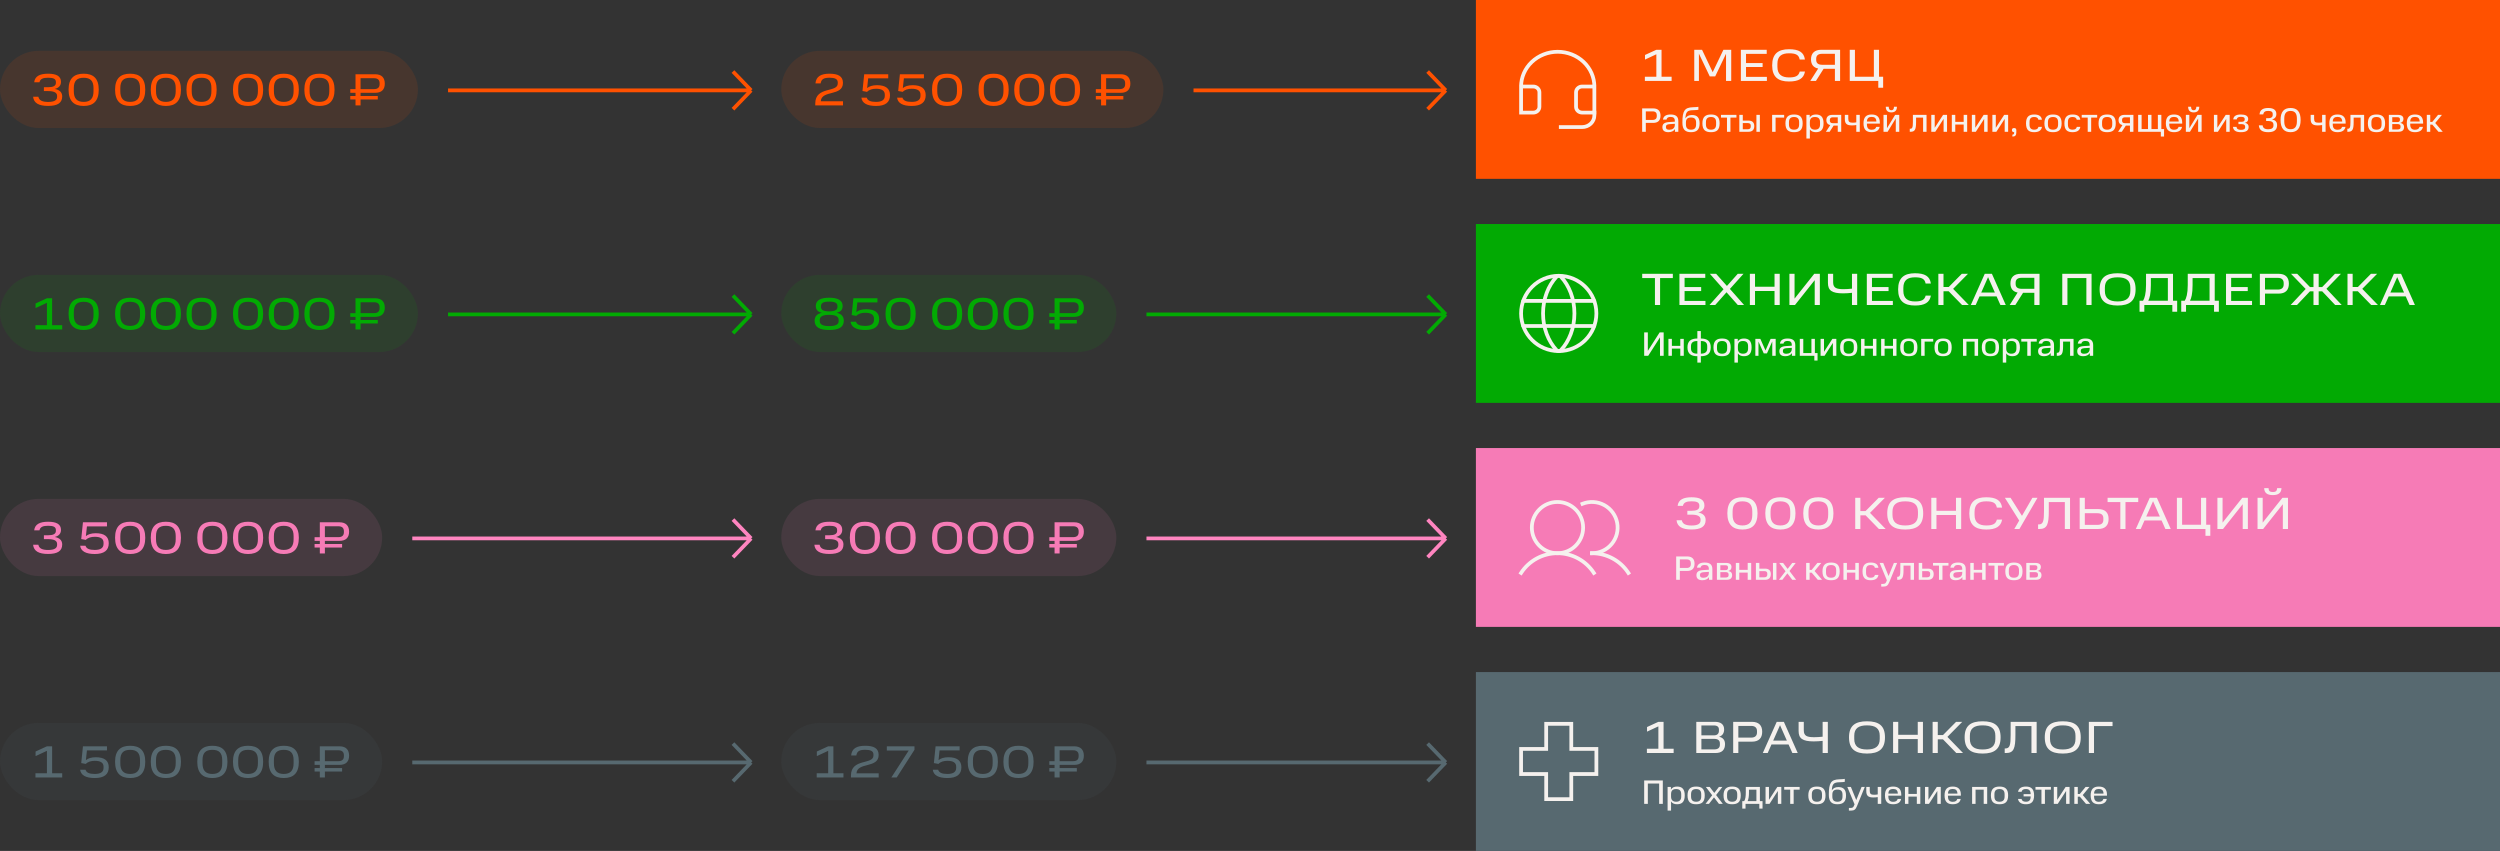<svg xmlns="http://www.w3.org/2000/svg" width="1328" height="452" viewBox="0 0 1328 452" fill="none"><rect x="0" y="0" width="1328" height="452" fill="#333333" stroke="none"/><rect y="27" width="222" height="41" rx="20.5" fill="#FF5100" fill-opacity="0.1"></rect><path d="M17.584 51.368H20.392C20.704 53.24 22.336 54.152 25.552 54.152C28.888 54.152 30.328 53.192 30.328 51.464V50.912C30.328 49.136 28.528 48.392 25.648 48.392H23.32V46.328H25.6C28.216 46.328 29.68 45.632 29.68 44.048V43.52C29.68 41.84 28.24 41.288 25.552 41.288C22.888 41.288 21.352 41.888 20.968 43.712H18.16C18.52 40.4 21.28 39.152 25.552 39.152C29.824 39.152 32.392 40.352 32.392 43.472C32.392 45.488 31.192 46.712 29.104 47.24C31.528 47.72 33.04 48.944 33.04 51.224C33.04 54.8 30.376 56.264 25.552 56.264C20.512 56.264 17.92 54.704 17.584 51.368ZM49.673 48.464V46.784C49.673 42.968 48.017 41.312 44.441 41.312C40.841 41.312 39.209 42.968 39.209 46.784V48.488C39.209 52.256 40.841 54.128 44.441 54.128C48.041 54.128 49.673 52.256 49.673 48.464ZM36.425 47.648C36.425 41.6 39.353 39.152 44.441 39.152C49.529 39.152 52.457 41.6 52.457 47.672C52.457 53.744 49.529 56.288 44.441 56.288C39.353 56.288 36.425 53.72 36.425 47.648ZM74.376 48.464V46.784C74.376 42.968 72.72 41.312 69.144 41.312C65.544 41.312 63.912 42.968 63.912 46.784V48.488C63.912 52.256 65.544 54.128 69.144 54.128C72.744 54.128 74.376 52.256 74.376 48.464ZM61.128 47.648C61.128 41.6 64.056 39.152 69.144 39.152C74.232 39.152 77.16 41.6 77.16 47.672C77.16 53.744 74.232 56.288 69.144 56.288C64.056 56.288 61.128 53.72 61.128 47.648ZM93.337 48.464V46.784C93.337 42.968 91.681 41.312 88.105 41.312C84.505 41.312 82.873 42.968 82.873 46.784V48.488C82.873 52.256 84.505 54.128 88.105 54.128C91.705 54.128 93.337 52.256 93.337 48.464ZM80.089 47.648C80.089 41.6 83.017 39.152 88.105 39.152C93.193 39.152 96.121 41.6 96.121 47.672C96.121 53.744 93.193 56.288 88.105 56.288C83.017 56.288 80.089 53.72 80.089 47.648ZM112.298 48.464V46.784C112.298 42.968 110.642 41.312 107.066 41.312C103.466 41.312 101.834 42.968 101.834 46.784V48.488C101.834 52.256 103.466 54.128 107.066 54.128C110.666 54.128 112.298 52.256 112.298 48.464ZM99.05 47.648C99.05 41.6 101.978 39.152 107.066 39.152C112.154 39.152 115.082 41.6 115.082 47.672C115.082 53.744 112.154 56.288 107.066 56.288C101.978 56.288 99.05 53.72 99.05 47.648ZM137.001 48.464V46.784C137.001 42.968 135.345 41.312 131.769 41.312C128.169 41.312 126.537 42.968 126.537 46.784V48.488C126.537 52.256 128.169 54.128 131.769 54.128C135.369 54.128 137.001 52.256 137.001 48.464ZM123.753 47.648C123.753 41.6 126.681 39.152 131.769 39.152C136.857 39.152 139.785 41.6 139.785 47.672C139.785 53.744 136.857 56.288 131.769 56.288C126.681 56.288 123.753 53.72 123.753 47.648ZM155.962 48.464V46.784C155.962 42.968 154.306 41.312 150.73 41.312C147.13 41.312 145.498 42.968 145.498 46.784V48.488C145.498 52.256 147.13 54.128 150.73 54.128C154.33 54.128 155.962 52.256 155.962 48.464ZM142.714 47.648C142.714 41.6 145.642 39.152 150.73 39.152C155.818 39.152 158.746 41.6 158.746 47.672C158.746 53.744 155.818 56.288 150.73 56.288C145.642 56.288 142.714 53.72 142.714 47.648ZM174.923 48.464V46.784C174.923 42.968 173.267 41.312 169.691 41.312C166.091 41.312 164.459 42.968 164.459 46.784V48.488C164.459 52.256 166.091 54.128 169.691 54.128C173.291 54.128 174.923 52.256 174.923 48.464ZM161.675 47.648C161.675 41.6 164.603 39.152 169.691 39.152C174.779 39.152 177.707 41.6 177.707 47.672C177.707 53.744 174.779 56.288 169.691 56.288C164.603 56.288 161.675 53.72 161.675 47.648ZM188.85 39.44H199.29C202.77 39.44 204.402 41.336 204.402 44.432C204.402 47.48 202.77 49.304 199.29 49.304H191.538V50.984H200.682V52.832H191.538V56H188.85V52.832H186.066V50.984H188.85V49.304H186.066V47.36H188.85V39.44ZM201.642 44.696V44.216C201.642 42.56 200.754 41.552 198.714 41.552H191.538V47.336H198.714C200.778 47.336 201.642 46.328 201.642 44.696Z" fill="#FF5100"></path><rect y="146" width="222" height="41" rx="20.5" fill="#02AA03" fill-opacity="0.1"></rect><path d="M18.904 161.2L24.928 158.44H27.688V172.744H33.04V175H18.832V172.744H24.928V160.84L18.904 163.648V161.2ZM49.673 167.464V165.784C49.673 161.968 48.017 160.312 44.441 160.312C40.841 160.312 39.209 161.968 39.209 165.784V167.488C39.209 171.256 40.841 173.128 44.441 173.128C48.041 173.128 49.673 171.256 49.673 167.464ZM36.425 166.648C36.425 160.6 39.353 158.152 44.441 158.152C49.529 158.152 52.457 160.6 52.457 166.672C52.457 172.744 49.529 175.288 44.441 175.288C39.353 175.288 36.425 172.72 36.425 166.648ZM74.376 167.464V165.784C74.376 161.968 72.72 160.312 69.144 160.312C65.544 160.312 63.912 161.968 63.912 165.784V167.488C63.912 171.256 65.544 173.128 69.144 173.128C72.744 173.128 74.376 171.256 74.376 167.464ZM61.128 166.648C61.128 160.6 64.056 158.152 69.144 158.152C74.232 158.152 77.16 160.6 77.16 166.672C77.16 172.744 74.232 175.288 69.144 175.288C64.056 175.288 61.128 172.72 61.128 166.648ZM93.337 167.464V165.784C93.337 161.968 91.681 160.312 88.105 160.312C84.505 160.312 82.873 161.968 82.873 165.784V167.488C82.873 171.256 84.505 173.128 88.105 173.128C91.705 173.128 93.337 171.256 93.337 167.464ZM80.089 166.648C80.089 160.6 83.017 158.152 88.105 158.152C93.193 158.152 96.121 160.6 96.121 166.672C96.121 172.744 93.193 175.288 88.105 175.288C83.017 175.288 80.089 172.72 80.089 166.648ZM112.298 167.464V165.784C112.298 161.968 110.642 160.312 107.066 160.312C103.466 160.312 101.834 161.968 101.834 165.784V167.488C101.834 171.256 103.466 173.128 107.066 173.128C110.666 173.128 112.298 171.256 112.298 167.464ZM99.05 166.648C99.05 160.6 101.978 158.152 107.066 158.152C112.154 158.152 115.082 160.6 115.082 166.672C115.082 172.744 112.154 175.288 107.066 175.288C101.978 175.288 99.05 172.72 99.05 166.648ZM137.001 167.464V165.784C137.001 161.968 135.345 160.312 131.769 160.312C128.169 160.312 126.537 161.968 126.537 165.784V167.488C126.537 171.256 128.169 173.128 131.769 173.128C135.369 173.128 137.001 171.256 137.001 167.464ZM123.753 166.648C123.753 160.6 126.681 158.152 131.769 158.152C136.857 158.152 139.785 160.6 139.785 166.672C139.785 172.744 136.857 175.288 131.769 175.288C126.681 175.288 123.753 172.72 123.753 166.648ZM155.962 167.464V165.784C155.962 161.968 154.306 160.312 150.73 160.312C147.13 160.312 145.498 161.968 145.498 165.784V167.488C145.498 171.256 147.13 173.128 150.73 173.128C154.33 173.128 155.962 171.256 155.962 167.464ZM142.714 166.648C142.714 160.6 145.642 158.152 150.73 158.152C155.818 158.152 158.746 160.6 158.746 166.672C158.746 172.744 155.818 175.288 150.73 175.288C145.642 175.288 142.714 172.72 142.714 166.648ZM174.923 167.464V165.784C174.923 161.968 173.267 160.312 169.691 160.312C166.091 160.312 164.459 161.968 164.459 165.784V167.488C164.459 171.256 166.091 173.128 169.691 173.128C173.291 173.128 174.923 171.256 174.923 167.464ZM161.675 166.648C161.675 160.6 164.603 158.152 169.691 158.152C174.779 158.152 177.707 160.6 177.707 166.672C177.707 172.744 174.779 175.288 169.691 175.288C164.603 175.288 161.675 172.72 161.675 166.648ZM188.85 158.44H199.29C202.77 158.44 204.402 160.336 204.402 163.432C204.402 166.48 202.77 168.304 199.29 168.304H191.538V169.984H200.682V171.832H191.538V175H188.85V171.832H186.066V169.984H188.85V168.304H186.066V166.36H188.85V158.44ZM201.642 163.696V163.216C201.642 161.56 200.754 160.552 198.714 160.552H191.538V166.336H198.714C200.778 166.336 201.642 165.328 201.642 163.696Z" fill="#02AA03"></path><rect y="265" width="203" height="41" rx="20.5" fill="#F67BB6" fill-opacity="0.1"></rect><path d="M17.584 289.368H20.392C20.704 291.24 22.336 292.152 25.552 292.152C28.888 292.152 30.328 291.192 30.328 289.464V288.912C30.328 287.136 28.528 286.392 25.648 286.392H23.32V284.328H25.6C28.216 284.328 29.68 283.632 29.68 282.048V281.52C29.68 279.84 28.24 279.288 25.552 279.288C22.888 279.288 21.352 279.888 20.968 281.712H18.16C18.52 278.4 21.28 277.152 25.552 277.152C29.824 277.152 32.392 278.352 32.392 281.472C32.392 283.488 31.192 284.712 29.104 285.24C31.528 285.72 33.04 286.944 33.04 289.224C33.04 292.8 30.376 294.264 25.552 294.264C20.512 294.264 17.92 292.704 17.584 289.368ZM42.575 289.896H45.431C45.887 291.456 47.495 292.128 50.327 292.128C53.279 292.128 55.007 291.168 55.007 288.888V288.264C55.007 286.104 53.327 285.144 50.351 285.144C48.431 285.144 46.703 285.624 45.575 286.8L43.151 286.344L44.063 277.44H44.111H56.831V279.624H46.175L45.623 284.784C46.703 283.872 48.455 283.248 50.855 283.248C55.463 283.248 57.767 285.024 57.767 288.576C57.767 292.344 55.343 294.288 50.327 294.288C45.647 294.288 42.935 292.824 42.575 289.896ZM74.376 286.464V284.784C74.376 280.968 72.72 279.312 69.144 279.312C65.544 279.312 63.912 280.968 63.912 284.784V286.488C63.912 290.256 65.544 292.128 69.144 292.128C72.744 292.128 74.376 290.256 74.376 286.464ZM61.128 285.648C61.128 279.6 64.056 277.152 69.144 277.152C74.232 277.152 77.16 279.6 77.16 285.672C77.16 291.744 74.232 294.288 69.144 294.288C64.056 294.288 61.128 291.72 61.128 285.648ZM93.337 286.464V284.784C93.337 280.968 91.681 279.312 88.105 279.312C84.505 279.312 82.873 280.968 82.873 284.784V286.488C82.873 290.256 84.505 292.128 88.105 292.128C91.705 292.128 93.337 290.256 93.337 286.464ZM80.089 285.648C80.089 279.6 83.017 277.152 88.105 277.152C93.193 277.152 96.121 279.6 96.121 285.672C96.121 291.744 93.193 294.288 88.105 294.288C83.017 294.288 80.089 291.72 80.089 285.648ZM118.04 286.464V284.784C118.04 280.968 116.384 279.312 112.808 279.312C109.208 279.312 107.576 280.968 107.576 284.784V286.488C107.576 290.256 109.208 292.128 112.808 292.128C116.408 292.128 118.04 290.256 118.04 286.464ZM104.792 285.648C104.792 279.6 107.72 277.152 112.808 277.152C117.896 277.152 120.824 279.6 120.824 285.672C120.824 291.744 117.896 294.288 112.808 294.288C107.72 294.288 104.792 291.72 104.792 285.648ZM137.001 286.464V284.784C137.001 280.968 135.345 279.312 131.769 279.312C128.169 279.312 126.537 280.968 126.537 284.784V286.488C126.537 290.256 128.169 292.128 131.769 292.128C135.369 292.128 137.001 290.256 137.001 286.464ZM123.753 285.648C123.753 279.6 126.681 277.152 131.769 277.152C136.857 277.152 139.785 279.6 139.785 285.672C139.785 291.744 136.857 294.288 131.769 294.288C126.681 294.288 123.753 291.72 123.753 285.648ZM155.962 286.464V284.784C155.962 280.968 154.306 279.312 150.73 279.312C147.13 279.312 145.498 280.968 145.498 284.784V286.488C145.498 290.256 147.13 292.128 150.73 292.128C154.33 292.128 155.962 290.256 155.962 286.464ZM142.714 285.648C142.714 279.6 145.642 277.152 150.73 277.152C155.818 277.152 158.746 279.6 158.746 285.672C158.746 291.744 155.818 294.288 150.73 294.288C145.642 294.288 142.714 291.72 142.714 285.648ZM169.889 277.44H180.329C183.809 277.44 185.441 279.336 185.441 282.432C185.441 285.48 183.809 287.304 180.329 287.304H172.577V288.984H181.721V290.832H172.577V294H169.889V290.832H167.105V288.984H169.889V287.304H167.105V285.36H169.889V277.44ZM182.681 282.696V282.216C182.681 280.56 181.793 279.552 179.753 279.552H172.577V285.336H179.753C181.817 285.336 182.681 284.328 182.681 282.696Z" fill="#F67BB6"></path><rect y="384" width="203" height="41" rx="20.5" fill="#576970" fill-opacity="0.1"></rect><path d="M18.904 399.2L24.928 396.44H27.688V410.744H33.04V413H18.832V410.744H24.928V398.84L18.904 401.648V399.2ZM42.575 408.896H45.431C45.887 410.456 47.495 411.128 50.327 411.128C53.279 411.128 55.007 410.168 55.007 407.888V407.264C55.007 405.104 53.327 404.144 50.351 404.144C48.431 404.144 46.703 404.624 45.575 405.8L43.151 405.344L44.063 396.44H44.111H56.831V398.624H46.175L45.623 403.784C46.703 402.872 48.455 402.248 50.855 402.248C55.463 402.248 57.767 404.024 57.767 407.576C57.767 411.344 55.343 413.288 50.327 413.288C45.647 413.288 42.935 411.824 42.575 408.896ZM74.376 405.464V403.784C74.376 399.968 72.72 398.312 69.144 398.312C65.544 398.312 63.912 399.968 63.912 403.784V405.488C63.912 409.256 65.544 411.128 69.144 411.128C72.744 411.128 74.376 409.256 74.376 405.464ZM61.128 404.648C61.128 398.6 64.056 396.152 69.144 396.152C74.232 396.152 77.16 398.6 77.16 404.672C77.16 410.744 74.232 413.288 69.144 413.288C64.056 413.288 61.128 410.72 61.128 404.648ZM93.337 405.464V403.784C93.337 399.968 91.681 398.312 88.105 398.312C84.505 398.312 82.873 399.968 82.873 403.784V405.488C82.873 409.256 84.505 411.128 88.105 411.128C91.705 411.128 93.337 409.256 93.337 405.464ZM80.089 404.648C80.089 398.6 83.017 396.152 88.105 396.152C93.193 396.152 96.121 398.6 96.121 404.672C96.121 410.744 93.193 413.288 88.105 413.288C83.017 413.288 80.089 410.72 80.089 404.648ZM118.04 405.464V403.784C118.04 399.968 116.384 398.312 112.808 398.312C109.208 398.312 107.576 399.968 107.576 403.784V405.488C107.576 409.256 109.208 411.128 112.808 411.128C116.408 411.128 118.04 409.256 118.04 405.464ZM104.792 404.648C104.792 398.6 107.72 396.152 112.808 396.152C117.896 396.152 120.824 398.6 120.824 404.672C120.824 410.744 117.896 413.288 112.808 413.288C107.72 413.288 104.792 410.72 104.792 404.648ZM137.001 405.464V403.784C137.001 399.968 135.345 398.312 131.769 398.312C128.169 398.312 126.537 399.968 126.537 403.784V405.488C126.537 409.256 128.169 411.128 131.769 411.128C135.369 411.128 137.001 409.256 137.001 405.464ZM123.753 404.648C123.753 398.6 126.681 396.152 131.769 396.152C136.857 396.152 139.785 398.6 139.785 404.672C139.785 410.744 136.857 413.288 131.769 413.288C126.681 413.288 123.753 410.72 123.753 404.648ZM155.962 405.464V403.784C155.962 399.968 154.306 398.312 150.73 398.312C147.13 398.312 145.498 399.968 145.498 403.784V405.488C145.498 409.256 147.13 411.128 150.73 411.128C154.33 411.128 155.962 409.256 155.962 405.464ZM142.714 404.648C142.714 398.6 145.642 396.152 150.73 396.152C155.818 396.152 158.746 398.6 158.746 404.672C158.746 410.744 155.818 413.288 150.73 413.288C145.642 413.288 142.714 410.72 142.714 404.648ZM169.889 396.44H180.329C183.809 396.44 185.441 398.336 185.441 401.432C185.441 404.48 183.809 406.304 180.329 406.304H172.577V407.984H181.721V409.832H172.577V413H169.889V409.832H167.105V407.984H169.889V406.304H167.105V404.36H169.889V396.44ZM182.681 401.696V401.216C182.681 399.56 181.793 398.552 179.753 398.552H172.577V404.336H179.753C181.817 404.336 182.681 403.328 182.681 401.696Z" fill="#576970"></path><rect x="415" y="27" width="203" height="41" rx="20.5" fill="#FF5100" fill-opacity="0.1"></rect><path d="M433.064 54.992C433.064 45.656 445.016 49.376 445.016 44.336V43.76C445.016 41.888 443.336 41.288 440.624 41.288C437.648 41.288 436.256 42.032 435.92 44.312H433.16C433.52 40.496 436.232 39.152 440.624 39.152C445.136 39.152 447.776 40.448 447.776 44.024C447.776 51.32 436.376 47.648 435.992 53.792H447.8V56H433.064V54.992ZM457.575 51.896H460.431C460.887 53.456 462.495 54.128 465.327 54.128C468.279 54.128 470.007 53.168 470.007 50.888V50.264C470.007 48.104 468.327 47.144 465.351 47.144C463.431 47.144 461.703 47.624 460.575 48.8L458.151 48.344L459.063 39.44H459.111H471.831V41.624H461.175L460.623 46.784C461.703 45.872 463.455 45.248 465.855 45.248C470.463 45.248 472.767 47.024 472.767 50.576C472.767 54.344 470.343 56.288 465.327 56.288C460.647 56.288 457.935 54.824 457.575 51.896ZM476.536 51.896H479.392C479.848 53.456 481.456 54.128 484.288 54.128C487.24 54.128 488.968 53.168 488.968 50.888V50.264C488.968 48.104 487.288 47.144 484.312 47.144C482.392 47.144 480.664 47.624 479.536 48.8L477.112 48.344L478.024 39.44H478.072H490.792V41.624H480.136L479.584 46.784C480.664 45.872 482.416 45.248 484.816 45.248C489.424 45.248 491.728 47.024 491.728 50.576C491.728 54.344 489.304 56.288 484.288 56.288C479.608 56.288 476.896 54.824 476.536 51.896ZM508.337 48.464V46.784C508.337 42.968 506.681 41.312 503.105 41.312C499.505 41.312 497.873 42.968 497.873 46.784V48.488C497.873 52.256 499.505 54.128 503.105 54.128C506.705 54.128 508.337 52.256 508.337 48.464ZM495.089 47.648C495.089 41.6 498.017 39.152 503.105 39.152C508.193 39.152 511.121 41.6 511.121 47.672C511.121 53.744 508.193 56.288 503.105 56.288C498.017 56.288 495.089 53.72 495.089 47.648ZM533.04 48.464V46.784C533.04 42.968 531.384 41.312 527.808 41.312C524.208 41.312 522.576 42.968 522.576 46.784V48.488C522.576 52.256 524.208 54.128 527.808 54.128C531.408 54.128 533.04 52.256 533.04 48.464ZM519.792 47.648C519.792 41.6 522.72 39.152 527.808 39.152C532.896 39.152 535.824 41.6 535.824 47.672C535.824 53.744 532.896 56.288 527.808 56.288C522.72 56.288 519.792 53.72 519.792 47.648ZM552.001 48.464V46.784C552.001 42.968 550.345 41.312 546.769 41.312C543.169 41.312 541.537 42.968 541.537 46.784V48.488C541.537 52.256 543.169 54.128 546.769 54.128C550.369 54.128 552.001 52.256 552.001 48.464ZM538.753 47.648C538.753 41.6 541.681 39.152 546.769 39.152C551.857 39.152 554.785 41.6 554.785 47.672C554.785 53.744 551.857 56.288 546.769 56.288C541.681 56.288 538.753 53.72 538.753 47.648ZM570.962 48.464V46.784C570.962 42.968 569.306 41.312 565.73 41.312C562.13 41.312 560.498 42.968 560.498 46.784V48.488C560.498 52.256 562.13 54.128 565.73 54.128C569.33 54.128 570.962 52.256 570.962 48.464ZM557.714 47.648C557.714 41.6 560.642 39.152 565.73 39.152C570.818 39.152 573.746 41.6 573.746 47.672C573.746 53.744 570.818 56.288 565.73 56.288C560.642 56.288 557.714 53.72 557.714 47.648ZM584.889 39.44H595.329C598.809 39.44 600.441 41.336 600.441 44.432C600.441 47.48 598.809 49.304 595.329 49.304H587.577V50.984H596.721V52.832H587.577V56H584.889V52.832H582.105V50.984H584.889V49.304H582.105V47.36H584.889V39.44ZM597.681 44.696V44.216C597.681 42.56 596.793 41.552 594.753 41.552H587.577V47.336H594.753C596.817 47.336 597.681 46.328 597.681 44.696Z" fill="#FF5100"></path><rect x="415" y="146" width="178" height="41" rx="20.5" fill="#02AA03" fill-opacity="0.1"></rect><path d="M432.728 170.344C432.728 168.064 434.096 166.624 436.616 166.144C434.312 165.688 433.352 164.392 433.352 162.568C433.352 159.28 436.28 158.152 440.48 158.152C444.68 158.152 447.608 159.304 447.608 162.568C447.608 164.392 446.672 165.688 444.344 166.144C446.864 166.648 448.232 168.064 448.232 170.344C448.232 173.872 445.52 175.288 440.48 175.288C435.416 175.288 432.728 173.872 432.728 170.344ZM445.496 170.584V169.984C445.496 168.064 443.792 167.248 440.48 167.248C437.168 167.248 435.464 168.04 435.464 169.936V170.56C435.464 172.432 437.216 173.224 440.48 173.224C443.72 173.224 445.496 172.456 445.496 170.584ZM444.848 163.096V162.568C444.848 160.96 443.624 160.216 440.48 160.216C437.36 160.216 436.112 160.96 436.112 162.568V163.096C436.112 164.584 437.36 165.4 440.48 165.4C443.6 165.376 444.848 164.584 444.848 163.096ZM451.833 170.896H454.689C455.145 172.456 456.753 173.128 459.585 173.128C462.537 173.128 464.265 172.168 464.265 169.888V169.264C464.265 167.104 462.585 166.144 459.609 166.144C457.689 166.144 455.961 166.624 454.833 167.8L452.409 167.344L453.321 158.44H453.369H466.089V160.624H455.433L454.881 165.784C455.961 164.872 457.713 164.248 460.113 164.248C464.721 164.248 467.025 166.024 467.025 169.576C467.025 173.344 464.601 175.288 459.585 175.288C454.905 175.288 452.193 173.824 451.833 170.896ZM483.634 167.464V165.784C483.634 161.968 481.978 160.312 478.402 160.312C474.802 160.312 473.17 161.968 473.17 165.784V167.488C473.17 171.256 474.802 173.128 478.402 173.128C482.002 173.128 483.634 171.256 483.634 167.464ZM470.386 166.648C470.386 160.6 473.314 158.152 478.402 158.152C483.49 158.152 486.418 160.6 486.418 166.672C486.418 172.744 483.49 175.288 478.402 175.288C473.314 175.288 470.386 172.72 470.386 166.648ZM508.337 167.464V165.784C508.337 161.968 506.681 160.312 503.105 160.312C499.505 160.312 497.873 161.968 497.873 165.784V167.488C497.873 171.256 499.505 173.128 503.105 173.128C506.705 173.128 508.337 171.256 508.337 167.464ZM495.089 166.648C495.089 160.6 498.017 158.152 503.105 158.152C508.193 158.152 511.121 160.6 511.121 166.672C511.121 172.744 508.193 175.288 503.105 175.288C498.017 175.288 495.089 172.72 495.089 166.648ZM527.298 167.464V165.784C527.298 161.968 525.642 160.312 522.066 160.312C518.466 160.312 516.834 161.968 516.834 165.784V167.488C516.834 171.256 518.466 173.128 522.066 173.128C525.666 173.128 527.298 171.256 527.298 167.464ZM514.05 166.648C514.05 160.6 516.978 158.152 522.066 158.152C527.154 158.152 530.082 160.6 530.082 166.672C530.082 172.744 527.154 175.288 522.066 175.288C516.978 175.288 514.05 172.72 514.05 166.648ZM546.259 167.464V165.784C546.259 161.968 544.603 160.312 541.027 160.312C537.427 160.312 535.795 161.968 535.795 165.784V167.488C535.795 171.256 537.427 173.128 541.027 173.128C544.627 173.128 546.259 171.256 546.259 167.464ZM533.011 166.648C533.011 160.6 535.939 158.152 541.027 158.152C546.115 158.152 549.043 160.6 549.043 166.672C549.043 172.744 546.115 175.288 541.027 175.288C535.939 175.288 533.011 172.72 533.011 166.648ZM560.186 158.44H570.626C574.106 158.44 575.738 160.336 575.738 163.432C575.738 166.48 574.106 168.304 570.626 168.304H562.874V169.984H572.018V171.832H562.874V175H560.186V171.832H557.402V169.984H560.186V168.304H557.402V166.36H560.186V158.44ZM572.978 163.696V163.216C572.978 161.56 572.09 160.552 570.05 160.552H562.874V166.336H570.05C572.114 166.336 572.978 165.328 572.978 163.696Z" fill="#02AA03"></path><rect x="415" y="265" width="178" height="41" rx="20.5" fill="#F67BB6" fill-opacity="0.1"></rect><path d="M432.584 289.368H435.392C435.704 291.24 437.336 292.152 440.552 292.152C443.888 292.152 445.328 291.192 445.328 289.464V288.912C445.328 287.136 443.528 286.392 440.648 286.392H438.32V284.328H440.6C443.216 284.328 444.68 283.632 444.68 282.048V281.52C444.68 279.84 443.24 279.288 440.552 279.288C437.888 279.288 436.352 279.888 435.968 281.712H433.16C433.52 278.4 436.28 277.152 440.552 277.152C444.824 277.152 447.392 278.352 447.392 281.472C447.392 283.488 446.192 284.712 444.104 285.24C446.528 285.72 448.04 286.944 448.04 289.224C448.04 292.8 445.376 294.264 440.552 294.264C435.512 294.264 432.92 292.704 432.584 289.368ZM464.673 286.464V284.784C464.673 280.968 463.017 279.312 459.441 279.312C455.841 279.312 454.209 280.968 454.209 284.784V286.488C454.209 290.256 455.841 292.128 459.441 292.128C463.041 292.128 464.673 290.256 464.673 286.464ZM451.425 285.648C451.425 279.6 454.353 277.152 459.441 277.152C464.529 277.152 467.457 279.6 467.457 285.672C467.457 291.744 464.529 294.288 459.441 294.288C454.353 294.288 451.425 291.72 451.425 285.648ZM483.634 286.464V284.784C483.634 280.968 481.978 279.312 478.402 279.312C474.802 279.312 473.17 280.968 473.17 284.784V286.488C473.17 290.256 474.802 292.128 478.402 292.128C482.002 292.128 483.634 290.256 483.634 286.464ZM470.386 285.648C470.386 279.6 473.314 277.152 478.402 277.152C483.49 277.152 486.418 279.6 486.418 285.672C486.418 291.744 483.49 294.288 478.402 294.288C473.314 294.288 470.386 291.72 470.386 285.648ZM508.337 286.464V284.784C508.337 280.968 506.681 279.312 503.105 279.312C499.505 279.312 497.873 280.968 497.873 284.784V286.488C497.873 290.256 499.505 292.128 503.105 292.128C506.705 292.128 508.337 290.256 508.337 286.464ZM495.089 285.648C495.089 279.6 498.017 277.152 503.105 277.152C508.193 277.152 511.121 279.6 511.121 285.672C511.121 291.744 508.193 294.288 503.105 294.288C498.017 294.288 495.089 291.72 495.089 285.648ZM527.298 286.464V284.784C527.298 280.968 525.642 279.312 522.066 279.312C518.466 279.312 516.834 280.968 516.834 284.784V286.488C516.834 290.256 518.466 292.128 522.066 292.128C525.666 292.128 527.298 290.256 527.298 286.464ZM514.05 285.648C514.05 279.6 516.978 277.152 522.066 277.152C527.154 277.152 530.082 279.6 530.082 285.672C530.082 291.744 527.154 294.288 522.066 294.288C516.978 294.288 514.05 291.72 514.05 285.648ZM546.259 286.464V284.784C546.259 280.968 544.603 279.312 541.027 279.312C537.427 279.312 535.795 280.968 535.795 284.784V286.488C535.795 290.256 537.427 292.128 541.027 292.128C544.627 292.128 546.259 290.256 546.259 286.464ZM533.011 285.648C533.011 279.6 535.939 277.152 541.027 277.152C546.115 277.152 549.043 279.6 549.043 285.672C549.043 291.744 546.115 294.288 541.027 294.288C535.939 294.288 533.011 291.72 533.011 285.648ZM560.186 277.44H570.626C574.106 277.44 575.738 279.336 575.738 282.432C575.738 285.48 574.106 287.304 570.626 287.304H562.874V288.984H572.018V290.832H562.874V294H560.186V290.832H557.402V288.984H560.186V287.304H557.402V285.36H560.186V277.44ZM572.978 282.696V282.216C572.978 280.56 572.09 279.552 570.05 279.552H562.874V285.336H570.05C572.114 285.336 572.978 284.328 572.978 282.696Z" fill="#F67BB6"></path><rect x="415" y="384" width="178" height="41" rx="20.5" fill="#576970" fill-opacity="0.1"></rect><path d="M433.904 399.2L439.928 396.44H442.688V410.744H448.04V413H433.832V410.744H439.928V398.84L433.904 401.648V399.2ZM452.025 411.992C452.025 402.656 463.977 406.376 463.977 401.336V400.76C463.977 398.888 462.297 398.288 459.585 398.288C456.609 398.288 455.217 399.032 454.881 401.312H452.121C452.481 397.496 455.193 396.152 459.585 396.152C464.097 396.152 466.737 397.448 466.737 401.024C466.737 408.32 455.337 404.648 454.953 410.792H466.761V413H452.025V411.992ZM471.082 398.696V396.44H485.77V398.288L476.338 413H473.482L482.698 398.696H471.082ZM495.497 408.896H498.353C498.809 410.456 500.417 411.128 503.249 411.128C506.201 411.128 507.929 410.168 507.929 407.888V407.264C507.929 405.104 506.249 404.144 503.273 404.144C501.353 404.144 499.625 404.624 498.497 405.8L496.073 405.344L496.985 396.44H497.033H509.753V398.624H499.097L498.545 403.784C499.625 402.872 501.377 402.248 503.777 402.248C508.385 402.248 510.689 404.024 510.689 407.576C510.689 411.344 508.265 413.288 503.249 413.288C498.569 413.288 495.857 411.824 495.497 408.896ZM527.298 405.464V403.784C527.298 399.968 525.642 398.312 522.066 398.312C518.466 398.312 516.834 399.968 516.834 403.784V405.488C516.834 409.256 518.466 411.128 522.066 411.128C525.666 411.128 527.298 409.256 527.298 405.464ZM514.05 404.648C514.05 398.6 516.978 396.152 522.066 396.152C527.154 396.152 530.082 398.6 530.082 404.672C530.082 410.744 527.154 413.288 522.066 413.288C516.978 413.288 514.05 410.72 514.05 404.648ZM546.259 405.464V403.784C546.259 399.968 544.603 398.312 541.027 398.312C537.427 398.312 535.795 399.968 535.795 403.784V405.488C535.795 409.256 537.427 411.128 541.027 411.128C544.627 411.128 546.259 409.256 546.259 405.464ZM533.011 404.648C533.011 398.6 535.939 396.152 541.027 396.152C546.115 396.152 549.043 398.6 549.043 404.672C549.043 410.744 546.115 413.288 541.027 413.288C535.939 413.288 533.011 410.72 533.011 404.648ZM560.186 396.44H570.626C574.106 396.44 575.738 398.336 575.738 401.432C575.738 404.48 574.106 406.304 570.626 406.304H562.874V407.984H572.018V409.832H562.874V413H560.186V409.832H557.402V407.984H560.186V406.304H557.402V404.36H560.186V396.44ZM572.978 401.696V401.216C572.978 399.56 572.09 398.552 570.05 398.552H562.874V404.336H570.05C572.114 404.336 572.978 403.328 572.978 401.696Z" fill="#576970"></path><path d="M389.357 38L399 48M399 48L389.357 58M399 48H238" stroke="#FF5100" stroke-width="2"></path><path d="M389.357 157L399 167M399 167L389.357 177M399 167H238" stroke="#02AA03" stroke-width="2"></path><path d="M389.357 276L399 286M399 286L389.357 296M399 286H219" stroke="#FF85C0" stroke-width="2"></path><path d="M389.357 395L399 405M399 405L389.357 415M399 405H219" stroke="#576970" stroke-width="2"></path><path d="M758.357 157L768 167M768 167L758.357 177M768 167H609" stroke="#02AA03" stroke-width="2"></path><path d="M758.357 276L768 286M768 286L758.357 296M768 286H609" stroke="#FF85C0" stroke-width="2"></path><path d="M758.357 395L768 405M768 405L758.357 415M768 405H609" stroke="#576970" stroke-width="2"></path><path d="M758.357 38L768 48M768 48L758.357 58M768 48H634" stroke="#FF5100" stroke-width="2"></path><rect width="544" height="95" transform="translate(784)" fill="#FF5100"></rect><path d="M846.923 59.809V61.347C846.923 62.979 846.239 64.544 845.023 65.698C843.806 66.853 842.156 67.501 840.436 67.501H829.083" stroke="#F5F1EE" stroke-width="2" stroke-linecap="square"></path><path d="M846.923 45.962H840.436C839.576 45.962 838.751 46.286 838.142 46.863C837.534 47.44 837.192 48.222 837.192 49.038V56.731C837.192 57.547 837.534 58.329 838.142 58.907C838.751 59.483 839.576 59.808 840.436 59.808H846.923V45.962ZM846.923 45.962C846.923 43.537 846.42 41.136 845.442 38.897C844.464 36.657 843.03 34.622 841.223 32.907C839.416 31.193 837.27 29.833 834.909 28.905C832.548 27.977 830.017 27.5 827.462 27.5C824.906 27.5 822.375 27.977 820.014 28.905C817.653 29.833 815.507 31.193 813.7 32.907C811.893 34.622 810.459 36.657 809.481 38.897C808.503 41.136 808 43.537 808 45.962M808 45.962V56.731V59.808H811.244H814.487C815.347 59.808 816.172 59.483 816.781 58.907C817.389 58.329 817.731 57.547 817.731 56.731V49.038C817.731 48.222 817.389 47.44 816.781 46.863C816.172 46.286 815.347 45.962 814.487 45.962H808Z" stroke="#F5F1EE" stroke-width="2" stroke-linecap="square"></path><path d="M873.827 29.2L879.851 26.44H882.611V40.744H887.963V43H873.755V40.744H879.851V28.84L873.827 31.648V29.2ZM916.866 43V28.552L911.106 40.6H908.226L902.466 28.504V43H899.994V26.44H904.122L909.786 38.344L915.474 26.44H919.626V43H916.866ZM924.749 26.44H938.477V28.6H927.485V33.496H936.293V35.608H927.485V40.84H938.573V43H924.749V26.44ZM941.375 34.744C941.375 28.528 944.615 26.152 950.327 26.152C955.487 26.152 958.247 27.688 958.775 31.624H955.991C955.535 29.008 953.711 28.312 950.327 28.312C946.535 28.312 944.159 29.752 944.159 33.904V35.488C944.159 39.544 946.487 41.128 950.351 41.128C953.591 41.128 955.415 40.456 956.015 38.008H958.799C958.151 41.752 955.415 43.288 950.327 43.288C944.615 43.288 941.375 40.96 941.375 34.744ZM974.702 36.544H968.702L964.622 43H961.622L965.822 36.4C963.302 35.92 962.006 34.264 962.006 31.528C962.006 28.36 963.806 26.44 967.478 26.44H977.462V43H974.702V36.544ZM974.702 28.576H967.91C965.774 28.576 964.766 29.536 964.766 31.192V31.864C964.766 33.472 965.774 34.408 967.91 34.408H974.702V28.576ZM997.75 46.6V43H982.582V26.44H985.342V40.744H995.398V26.44H998.134V40.744H1000.32V46.6H997.75Z" fill="#F5F1EE"></path><path d="M872.309 57.58H878.141C880.841 57.58 882.065 59.02 882.065 61.45C882.065 63.88 880.841 65.284 878.141 65.284H874.253V70H872.309V57.58ZM880.085 61.774V61.144C880.085 59.992 879.437 59.164 877.907 59.164H874.253V63.7H877.907C879.419 63.7 880.085 62.908 880.085 61.774ZM883.068 67.588C883.068 65.896 884.004 64.996 886.632 64.834L889.674 64.636V64.348C889.674 62.728 888.954 62.116 887.442 62.116C886.218 62.116 885.48 62.476 885.246 63.538H883.356C883.626 61.72 884.958 60.82 887.442 60.82C890.178 60.82 891.528 61.882 891.528 64.348V70H889.746V68.542C889.116 69.604 887.91 70.216 886.218 70.216C884.076 70.216 883.068 69.244 883.068 67.588ZM884.94 67.588C884.94 68.47 885.516 68.92 886.722 68.92C888.324 68.92 889.674 68.2 889.674 66.292V65.77L886.902 65.95C885.534 66.058 884.94 66.418 884.94 67.354V67.588ZM893.693 65.14C893.693 58.714 894.935 57.13 899.237 56.968C900.875 56.914 901.703 56.842 902.189 56.734V58.3C901.739 58.408 900.929 58.498 899.309 58.534C896.339 58.606 895.475 59.38 895.277 62.908C895.925 61.738 897.077 61.09 898.769 61.09C901.451 61.09 902.837 62.404 902.837 65.572C902.837 68.902 901.289 70.216 898.265 70.216C895.277 70.216 893.693 68.92 893.693 65.14ZM900.965 66.094V65.086C900.965 63.124 899.975 62.422 898.265 62.422C896.555 62.422 895.565 63.124 895.565 65.086V66.094C895.565 68.11 896.555 68.884 898.265 68.884C900.011 68.884 900.965 68.11 900.965 66.094ZM911.593 66.13V64.906C911.593 62.944 910.639 62.152 908.893 62.152C907.147 62.152 906.193 62.944 906.193 64.906V66.13C906.193 68.056 907.147 68.884 908.893 68.884C910.639 68.884 911.593 68.056 911.593 66.13ZM904.321 65.518C904.321 62.044 905.959 60.82 908.893 60.82C911.863 60.82 913.465 62.044 913.465 65.518C913.465 69.064 911.863 70.216 908.893 70.216C905.959 70.216 904.321 69.064 904.321 65.518ZM917.375 62.458H914.189V61.018H922.397V62.458H919.211V70H917.375V62.458ZM923.933 70V61.018H925.769V64.06H928.811C930.827 64.06 931.871 65.104 931.871 66.958C931.871 68.92 930.827 70 928.811 70H923.933ZM929.999 67.192V66.706C929.999 65.932 929.549 65.374 928.433 65.374H925.769V68.668H928.433C929.549 68.668 929.999 68.074 929.999 67.192ZM933.005 61.018H934.841V70H933.005V61.018ZM941.353 61.018H947.743V62.458H943.189V70H941.353V61.018ZM955.697 66.13V64.906C955.697 62.944 954.743 62.152 952.997 62.152C951.251 62.152 950.297 62.944 950.297 64.906V66.13C950.297 68.056 951.251 68.884 952.997 68.884C954.743 68.884 955.697 68.056 955.697 66.13ZM948.425 65.518C948.425 62.044 950.063 60.82 952.997 60.82C955.967 60.82 957.569 62.044 957.569 65.518C957.569 69.064 955.967 70.216 952.997 70.216C950.063 70.216 948.425 69.064 948.425 65.518ZM966.8 66.166V64.87C966.8 62.908 965.81 62.152 964.1 62.152C962.354 62.152 961.4 62.908 961.4 64.87V66.166C961.4 68.038 962.426 68.884 964.1 68.884C965.81 68.884 966.8 68.02 966.8 66.166ZM959.564 61.018H961.328V62.44C961.976 61.306 963.092 60.82 964.604 60.82C967.214 60.82 968.672 62.116 968.672 65.518C968.672 68.884 967.214 70.216 964.604 70.216C963.146 70.216 962.066 69.766 961.4 68.722V73.6H959.564V61.018ZM976.217 66.724H974.021L971.897 70H969.917L972.221 66.472C970.871 66.148 970.151 65.248 970.151 63.88C970.151 62.062 971.231 61.018 973.319 61.018H978.053V70H976.217V66.724ZM976.217 62.314H973.517C972.617 62.314 972.023 62.782 972.023 63.628V64.15C972.023 64.96 972.563 65.428 973.517 65.428H976.217V62.314ZM986.06 66.418C985.34 66.544 984.62 66.616 983.72 66.616C981.02 66.616 979.976 65.698 979.976 63.232V61.018H981.812V63.106C981.812 64.708 982.46 65.176 984.098 65.176C984.854 65.176 985.448 65.122 986.06 64.996V61.018H987.914V70H986.06V66.418ZM994.211 62.098C992.663 62.098 991.763 62.782 991.709 64.546H996.731C996.659 62.782 995.831 62.098 994.211 62.098ZM989.891 65.518C989.891 62.152 991.421 60.82 994.211 60.82C997.037 60.82 998.567 62.116 998.567 65.176V65.644H991.709V66.13C991.709 68.056 992.609 68.92 994.211 68.92C995.651 68.92 996.407 68.398 996.641 67.39H998.477C998.117 69.262 996.677 70.216 994.211 70.216C991.421 70.216 989.891 68.884 989.891 65.518ZM1000.52 61.018H1002.36V68.11L1006.69 61.018H1008.89V70H1007.04V62.926L1002.7 70H1000.52V61.018ZM1001.73 56.698H1003.29C1003.29 57.976 1003.71 58.552 1004.68 58.552C1005.63 58.552 1006.08 57.976 1006.08 56.698H1007.65C1007.65 58.66 1006.66 59.704 1004.68 59.704C1002.72 59.704 1001.73 58.678 1001.73 56.698ZM1014.47 70V68.398H1014.65C1015.77 68.398 1016.13 67.804 1016.13 64.852V61.018H1023.38V70H1021.55V62.458H1017.82V64.852C1017.82 69.1 1017.05 70 1014.81 70H1014.47ZM1025.9 61.018H1027.72V67.876L1032.17 61.018H1034.27V70H1032.44V63.16L1028.01 70H1025.9V61.018ZM1036.8 61.018H1038.64V64.726H1043.1V61.018H1044.96V70H1043.1V66.166H1038.64V70H1036.8V61.018ZM1047.45 61.018H1049.27V67.876L1053.72 61.018H1055.82V70H1053.99V63.16L1049.56 70H1047.45V61.018ZM1058.35 61.018H1060.17V67.876L1064.62 61.018H1066.72V70H1064.89V63.16L1060.46 70H1058.35V61.018ZM1068.98 71.512C1069.68 71.512 1069.92 71.17 1069.92 70.468V70.216H1069.86C1069.16 70.216 1068.73 69.856 1068.73 69.1C1068.73 68.38 1069.14 68.02 1069.88 68.02C1070.64 68.02 1071.07 68.344 1071.07 69.154V70.306C1071.07 71.908 1070.48 72.556 1068.98 72.556V71.512ZM1076.22 65.536C1076.22 62.224 1077.62 60.82 1080.54 60.82C1082.95 60.82 1084.41 61.648 1084.66 63.61H1082.79C1082.57 62.548 1081.83 62.152 1080.54 62.152C1078.88 62.152 1078.09 62.926 1078.09 64.816V66.202C1078.09 68.2 1079.1 68.884 1080.54 68.884C1081.94 68.884 1082.61 68.362 1082.81 67.408H1084.68C1084.39 69.28 1083 70.216 1080.54 70.216C1077.82 70.216 1076.22 69.1 1076.22 65.536ZM1093.26 66.13V64.906C1093.26 62.944 1092.31 62.152 1090.56 62.152C1088.82 62.152 1087.86 62.944 1087.86 64.906V66.13C1087.86 68.056 1088.82 68.884 1090.56 68.884C1092.31 68.884 1093.26 68.056 1093.26 66.13ZM1085.99 65.518C1085.99 62.044 1087.63 60.82 1090.56 60.82C1093.53 60.82 1095.13 62.044 1095.13 65.518C1095.13 69.064 1093.53 70.216 1090.56 70.216C1087.63 70.216 1085.99 69.064 1085.99 65.518ZM1096.61 65.536C1096.61 62.224 1098.01 60.82 1100.93 60.82C1103.34 60.82 1104.8 61.648 1105.05 63.61H1103.18C1102.96 62.548 1102.22 62.152 1100.93 62.152C1099.27 62.152 1098.48 62.926 1098.48 64.816V66.202C1098.48 68.2 1099.49 68.884 1100.93 68.884C1102.33 68.884 1103 68.362 1103.2 67.408H1105.07C1104.78 69.28 1103.39 70.216 1100.93 70.216C1098.21 70.216 1096.61 69.1 1096.61 65.536ZM1108.99 62.458H1105.81V61.018H1114.02V62.458H1110.83V70H1108.99V62.458ZM1122.02 66.13V64.906C1122.02 62.944 1121.07 62.152 1119.32 62.152C1117.57 62.152 1116.62 62.944 1116.62 64.906V66.13C1116.62 68.056 1117.57 68.884 1119.32 68.884C1121.07 68.884 1122.02 68.056 1122.02 66.13ZM1114.75 65.518C1114.75 62.044 1116.39 60.82 1119.32 60.82C1122.29 60.82 1123.89 62.044 1123.89 65.518C1123.89 69.064 1122.29 70.216 1119.32 70.216C1116.39 70.216 1114.75 69.064 1114.75 65.518ZM1131.43 66.724H1129.24L1127.11 70H1125.13L1127.44 66.472C1126.09 66.148 1125.37 65.248 1125.37 63.88C1125.37 62.062 1126.45 61.018 1128.53 61.018H1133.27V70H1131.43V66.724ZM1131.43 62.314H1128.73C1127.83 62.314 1127.24 62.782 1127.24 63.628V64.15C1127.24 64.96 1127.78 65.428 1128.73 65.428H1131.43V62.314ZM1135.78 61.018H1137.62V68.56H1141.02V61.018H1142.86V68.56H1146.26V61.018H1148.11V68.56H1149.55V72.52H1147.83V70H1135.78V61.018ZM1154.82 62.098C1153.27 62.098 1152.37 62.782 1152.32 64.546H1157.34C1157.27 62.782 1156.44 62.098 1154.82 62.098ZM1150.5 65.518C1150.5 62.152 1152.03 60.82 1154.82 60.82C1157.65 60.82 1159.18 62.116 1159.18 65.176V65.644H1152.32V66.13C1152.32 68.056 1153.22 68.92 1154.82 68.92C1156.26 68.92 1157.02 68.398 1157.25 67.39H1159.09C1158.73 69.262 1157.29 70.216 1154.82 70.216C1152.03 70.216 1150.5 68.884 1150.5 65.518ZM1161.13 61.018H1162.97V68.11L1167.31 61.018H1169.5V70H1167.65V62.926L1163.31 70H1161.13V61.018ZM1162.34 56.698H1163.9C1163.9 57.976 1164.32 58.552 1165.29 58.552C1166.24 58.552 1166.69 57.976 1166.69 56.698H1168.26C1168.26 58.66 1167.27 59.704 1165.29 59.704C1163.33 59.704 1162.34 58.678 1162.34 56.698ZM1176.04 61.018H1177.86V67.876L1182.3 61.018H1184.41V70H1182.57V63.16L1178.14 70H1176.04V61.018ZM1186.16 67.408H1188.03C1188.16 68.488 1188.93 68.974 1190.37 68.974C1191.89 68.974 1192.62 68.578 1192.62 67.534V67.246C1192.62 66.382 1191.96 65.932 1190.7 65.932H1189.06V64.708H1190.61C1191.83 64.708 1192.39 64.312 1192.39 63.502V63.196C1192.39 62.368 1191.74 62.062 1190.37 62.062C1188.97 62.062 1188.32 62.476 1188.16 63.43H1186.29C1186.49 61.54 1188 60.82 1190.36 60.82C1192.77 60.82 1194.24 61.54 1194.24 63.214C1194.24 64.15 1193.79 64.888 1192.52 65.212C1193.88 65.536 1194.48 66.346 1194.48 67.372C1194.48 69.424 1193.06 70.216 1190.37 70.216C1187.89 70.216 1186.36 69.442 1186.16 67.408ZM1199.9 66.562H1201.91C1202.04 67.912 1202.96 68.668 1204.88 68.668C1206.77 68.668 1207.65 67.966 1207.65 66.724V66.148C1207.65 64.852 1206.57 64.276 1204.99 64.276H1203.77V62.8H1204.97C1206.32 62.8 1207.26 62.26 1207.26 61.108V60.55C1207.26 59.362 1206.43 58.912 1204.9 58.912C1203.33 58.912 1202.47 59.362 1202.25 60.766H1200.26C1200.45 58.354 1202.15 57.364 1204.88 57.364C1207.58 57.364 1209.2 58.354 1209.2 60.586C1209.2 62.098 1208.41 63.052 1206.93 63.43C1208.61 63.772 1209.6 64.744 1209.6 66.454C1209.6 69.046 1207.96 70.216 1204.88 70.216C1201.73 70.216 1200.06 69.082 1199.9 66.562ZM1220.11 64.492V62.98C1220.11 60.298 1219.07 58.93 1216.76 58.93C1214.46 58.93 1213.4 60.262 1213.4 62.98V64.492C1213.4 67.21 1214.44 68.65 1216.76 68.65C1219.07 68.668 1220.11 67.192 1220.11 64.492ZM1211.43 63.772C1211.43 59.362 1213.25 57.364 1216.76 57.364C1220.27 57.364 1222.09 59.362 1222.09 63.772C1222.09 68.128 1220.27 70.216 1216.76 70.216C1213.25 70.216 1211.43 68.128 1211.43 63.772ZM1233.51 66.418C1232.79 66.544 1232.07 66.616 1231.17 66.616C1228.47 66.616 1227.42 65.698 1227.42 63.232V61.018H1229.26V63.106C1229.26 64.708 1229.91 65.176 1231.54 65.176C1232.3 65.176 1232.89 65.122 1233.51 64.996V61.018H1235.36V70H1233.51V66.418ZM1241.66 62.098C1240.11 62.098 1239.21 62.782 1239.16 64.546H1244.18C1244.11 62.782 1243.28 62.098 1241.66 62.098ZM1237.34 65.518C1237.34 62.152 1238.87 60.82 1241.66 60.82C1244.48 60.82 1246.01 62.116 1246.01 65.176V65.644H1239.16V66.13C1239.16 68.056 1240.06 68.92 1241.66 68.92C1243.1 68.92 1243.85 68.398 1244.09 67.39H1245.92C1245.56 69.262 1244.12 70.216 1241.66 70.216C1238.87 70.216 1237.34 68.884 1237.34 65.518ZM1246.91 70V68.398H1247.09C1248.2 68.398 1248.56 67.804 1248.56 64.852V61.018H1255.82V70H1253.98V62.458H1250.26V64.852C1250.26 69.1 1249.48 70 1247.25 70H1246.91ZM1265.09 66.13V64.906C1265.09 62.944 1264.14 62.152 1262.39 62.152C1260.64 62.152 1259.69 62.944 1259.69 64.906V66.13C1259.69 68.056 1260.64 68.884 1262.39 68.884C1264.14 68.884 1265.09 68.056 1265.09 66.13ZM1257.82 65.518C1257.82 62.044 1259.46 60.82 1262.39 60.82C1265.36 60.82 1266.96 62.044 1266.96 65.518C1266.96 69.064 1265.36 70.216 1262.39 70.216C1259.46 70.216 1257.82 69.064 1257.82 65.518ZM1268.96 61.018H1273.73C1275.83 61.018 1276.7 61.864 1276.7 63.16C1276.7 64.078 1276.35 64.96 1275.02 65.302C1276.59 65.608 1277.04 66.49 1277.04 67.462C1277.04 69.208 1276.05 70 1273.98 70H1268.96V61.018ZM1275.17 67.516V67.12C1275.17 66.328 1274.66 65.914 1273.56 65.914H1270.77V68.776H1273.56C1274.66 68.776 1275.17 68.38 1275.17 67.516ZM1274.84 63.664V63.358C1274.84 62.674 1274.52 62.26 1273.46 62.26H1270.77V64.852H1273.51C1274.54 64.852 1274.84 64.33 1274.84 63.664ZM1282.81 62.098C1281.26 62.098 1280.36 62.782 1280.31 64.546H1285.33C1285.26 62.782 1284.43 62.098 1282.81 62.098ZM1278.49 65.518C1278.49 62.152 1280.02 60.82 1282.81 60.82C1285.63 60.82 1287.16 62.116 1287.16 65.176V65.644H1280.31V66.13C1280.31 68.056 1281.21 68.92 1282.81 68.92C1284.25 68.92 1285 68.398 1285.24 67.39H1287.07C1286.71 69.262 1285.27 70.216 1282.81 70.216C1280.02 70.216 1278.49 68.884 1278.49 65.518ZM1295.09 61.018H1297.16L1293.6 65.338L1297.58 70H1295.31L1292.05 66.202H1290.95V70H1289.12V61.018H1290.95V64.762H1292.02L1295.09 61.018Z" fill="#F5F1EE"></path><rect width="544" height="95" transform="translate(784 119)" fill="#02AA03"></rect><path d="M828 186.499C839.045 186.499 847.999 177.545 847.999 166.5C847.999 155.454 839.045 146.5 828 146.5C816.954 146.5 808 155.454 808 166.5C808 177.545 816.954 186.499 828 186.499Z" stroke="#F5F1EE" stroke-width="2" stroke-linecap="round" stroke-linejoin="round"></path><path d="M819.666 166.5C819.666 174.304 822.443 181.275 826.808 185.977C826.959 186.142 827.143 186.273 827.349 186.363C827.554 186.454 827.775 186.5 827.999 186.5C828.223 186.5 828.445 186.454 828.65 186.363C828.855 186.273 829.039 186.142 829.191 185.977C833.555 181.275 836.332 174.304 836.332 166.5C836.332 158.696 833.555 151.725 829.191 147.023C829.039 146.858 828.855 146.727 828.65 146.637C828.445 146.546 828.223 146.5 827.999 146.5C827.775 146.5 827.554 146.546 827.349 146.637C827.143 146.727 826.959 146.858 826.808 147.023C822.443 151.725 819.666 158.696 819.666 166.5Z" stroke="#F5F1EE" stroke-width="2" stroke-linecap="round" stroke-linejoin="round"></path><path d="M809.138 159.832H846.862" stroke="#F5F1EE" stroke-width="2" stroke-linecap="round" stroke-linejoin="round"></path><path d="M809.138 173.164H846.862" stroke="#F5F1EE" stroke-width="2" stroke-linecap="round" stroke-linejoin="round"></path><path d="M879.104 147.696H872.336V145.44H888.608V147.696H881.84V162H879.104V147.696ZM892.113 145.44H905.841V147.6H894.849V152.496H903.657V154.608H894.849V159.84H905.937V162H892.113V145.44ZM923.102 162L917.126 155.256L911.15 162H908.102L915.542 153.648L908.27 145.44H911.606L917.342 151.896L923.102 145.44H926.15L918.926 153.48L926.438 162H923.102ZM929.528 145.44H932.264V152.328H942.632V145.44H945.392V162H942.632V154.584H932.264V162H929.528V145.44ZM963.973 148.824L953.509 162H950.533V145.44H953.269V158.616L963.733 145.44H966.709V162H963.973V148.824ZM983.771 155.544C982.427 155.712 980.579 155.832 978.995 155.832C973.091 155.808 971.003 154.296 971.003 150.264V145.44H973.763V149.928C973.763 153 975.539 153.6 979.283 153.6C980.627 153.6 982.331 153.504 983.771 153.336V145.44H986.531V162H983.771V155.544ZM991.652 145.44H1005.38V147.6H994.388V152.496H1003.2V154.608H994.388V159.84H1005.48V162H991.652V145.44ZM1008.28 153.744C1008.28 147.528 1011.52 145.152 1017.23 145.152C1022.39 145.152 1025.15 146.688 1025.68 150.624H1022.89C1022.44 148.008 1020.61 147.312 1017.23 147.312C1013.44 147.312 1011.06 148.752 1011.06 152.904V154.488C1011.06 158.544 1013.39 160.128 1017.25 160.128C1020.49 160.128 1022.32 159.456 1022.92 157.008H1025.7C1025.05 160.752 1022.32 162.288 1017.23 162.288C1011.52 162.288 1008.28 159.96 1008.28 153.744ZM1042.11 145.44H1045.4L1037.5 153.432L1045.81 162H1042.23L1035.15 154.728H1032.39V162H1029.65V145.44H1032.39V152.472H1035.15L1042.11 145.44ZM1052.43 155.4H1059.68L1056.06 147.216L1052.43 155.4ZM1054.3 145.44H1058.1L1065.46 162H1062.61L1060.59 157.464H1051.52L1049.5 162H1046.91L1054.3 145.44ZM1080.64 155.544H1074.64L1070.56 162H1067.56L1071.76 155.4C1069.24 154.92 1067.94 153.264 1067.94 150.528C1067.94 147.36 1069.74 145.44 1073.41 145.44H1083.4V162H1080.64V155.544ZM1080.64 147.576H1073.85C1071.71 147.576 1070.7 148.536 1070.7 150.192V150.864C1070.7 152.472 1071.71 153.408 1073.85 153.408H1080.64V147.576ZM1095.48 145.44H1111.04V162H1108.28V147.696H1098.22V162H1095.48V145.44ZM1131.64 154.512V152.832C1131.64 148.944 1129.39 147.312 1124.87 147.312C1120.36 147.312 1118.11 148.944 1118.11 152.832V154.512C1118.11 158.424 1120.36 160.128 1124.87 160.128C1129.39 160.128 1131.64 158.424 1131.64 154.512ZM1115.32 153.672C1115.32 147.432 1118.61 145.152 1124.87 145.152C1131.14 145.152 1134.43 147.432 1134.43 153.672C1134.43 159.912 1131.14 162.288 1124.87 162.288C1118.61 162.288 1115.32 159.912 1115.32 153.672ZM1136.52 165.6V159.744H1138.39C1139.18 158.472 1139.97 156.096 1139.97 151.392V145.44H1154.3V159.744H1156.51V165.6H1153.94V162H1139.06V165.6H1136.52ZM1151.57 147.696H1142.54V151.392C1142.54 156.12 1141.87 158.448 1141.17 159.744H1151.57V147.696ZM1158.67 165.6V159.744H1160.54C1161.34 158.472 1162.13 156.096 1162.13 151.392V145.44H1176.46V159.744H1178.66V165.6H1176.1V162H1161.22V165.6H1158.67ZM1173.72 147.696H1164.7V151.392C1164.7 156.12 1164.02 158.448 1163.33 159.744H1173.72V147.696ZM1182.46 145.44H1196.18V147.6H1185.19V152.496H1194V154.608H1185.19V159.84H1196.28V162H1182.46V145.44ZM1200.44 145.44H1210.35C1214.14 145.44 1215.85 147.408 1215.85 150.696C1215.85 154.008 1214.14 155.976 1210.35 155.976H1203.17V162H1200.44V145.44ZM1213.09 151.104V150.36C1213.09 148.728 1212.17 147.6 1210.01 147.6H1203.17V153.816H1210.01C1212.15 153.816 1213.09 152.712 1213.09 151.104ZM1240.34 145.44H1243.51L1235.81 153.408L1243.9 162H1240.42L1233.55 154.752H1231.68V162H1228.92V154.752H1227.05L1220.18 162H1216.8L1224.77 153.504L1216.97 145.44H1220.26L1227.07 152.496H1228.92V145.44H1231.68V152.496H1233.53L1240.34 145.44ZM1259.45 145.44H1262.74L1254.84 153.432L1263.15 162H1259.57L1252.49 154.728H1249.73V162H1246.99V145.44H1249.73V152.472H1252.49L1259.45 145.44ZM1269.77 155.4H1277.02L1273.4 147.216L1269.77 155.4ZM1271.64 145.44H1275.44L1282.8 162H1279.95L1277.93 157.464H1268.86L1266.84 162H1264.25L1271.64 145.44Z" fill="#F5F1EE"></path><path d="M881.792 179.208L875.528 189H873.386V176.58H875.33V186.372L881.594 176.58H883.736V189H881.792V179.208ZM886.267 180.018H888.103V183.726H892.567V180.018H894.421V189H892.567V185.166H888.103V189H886.267V180.018ZM901.636 189.216C898.306 189.216 896.38 187.956 896.38 184.518C896.38 181.098 898.306 179.82 901.636 179.82V175.86H903.49V179.82C906.82 179.82 908.746 181.098 908.746 184.518C908.746 187.956 906.82 189.216 903.49 189.216V192.6H901.636V189.216ZM901.636 181.152C899.476 181.152 898.252 181.872 898.252 183.906V185.04C898.252 187.056 899.404 187.866 901.636 187.866V181.152ZM906.874 185.04V183.888C906.874 181.872 905.686 181.152 903.49 181.152V187.866C905.686 187.866 906.874 187.056 906.874 185.04ZM917.468 185.13V183.906C917.468 181.944 916.514 181.152 914.768 181.152C913.022 181.152 912.068 181.944 912.068 183.906V185.13C912.068 187.056 913.022 187.884 914.768 187.884C916.514 187.884 917.468 187.056 917.468 185.13ZM910.196 184.518C910.196 181.044 911.834 179.82 914.768 179.82C917.738 179.82 919.34 181.044 919.34 184.518C919.34 188.064 917.738 189.216 914.768 189.216C911.834 189.216 910.196 188.064 910.196 184.518ZM928.572 185.166V183.87C928.572 181.908 927.582 181.152 925.872 181.152C924.126 181.152 923.172 181.908 923.172 183.87V185.166C923.172 187.038 924.198 187.884 925.872 187.884C927.582 187.884 928.572 187.02 928.572 185.166ZM921.336 180.018H923.1V181.44C923.748 180.306 924.864 179.82 926.376 179.82C928.986 179.82 930.444 181.116 930.444 184.518C930.444 187.884 928.986 189.216 926.376 189.216C924.918 189.216 923.838 188.766 923.172 187.722V192.6H921.336V180.018ZM941.427 189V181.386L938.601 187.74H936.909L934.101 181.44V189H932.445V180.018H935.109L937.827 186.156L940.545 180.018H943.245V189H941.427ZM945.194 186.588C945.194 184.896 946.13 183.996 948.758 183.834L951.8 183.636V183.348C951.8 181.728 951.08 181.116 949.568 181.116C948.344 181.116 947.606 181.476 947.372 182.538H945.482C945.752 180.72 947.084 179.82 949.568 179.82C952.304 179.82 953.654 180.882 953.654 183.348V189H951.872V187.542C951.242 188.604 950.036 189.216 948.344 189.216C946.202 189.216 945.194 188.244 945.194 186.588ZM947.066 186.588C947.066 187.47 947.642 187.92 948.848 187.92C950.45 187.92 951.8 187.2 951.8 185.292V184.77L949.028 184.95C947.66 185.058 947.066 185.418 947.066 186.354V186.588ZM963.774 191.52V189H956.052V180.018H957.906V187.56H962.226V180.018H964.062V187.56H965.484V191.52H963.774ZM967.092 180.018H968.91V186.876L973.356 180.018H975.462V189H973.626V182.16L969.198 189H967.092V180.018ZM984.74 185.13V183.906C984.74 181.944 983.786 181.152 982.04 181.152C980.294 181.152 979.34 181.944 979.34 183.906V185.13C979.34 187.056 980.294 187.884 982.04 187.884C983.786 187.884 984.74 187.056 984.74 185.13ZM977.468 184.518C977.468 181.044 979.106 179.82 982.04 179.82C985.01 179.82 986.612 181.044 986.612 184.518C986.612 188.064 985.01 189.216 982.04 189.216C979.106 189.216 977.468 188.064 977.468 184.518ZM988.607 180.018H990.443V183.726H994.907V180.018H996.761V189H994.907V185.166H990.443V189H988.607V180.018ZM999.26 180.018H1001.1V183.726H1005.56V180.018H1007.41V189H1005.56V185.166H1001.1V189H999.26V180.018ZM1016.66 185.13V183.906C1016.66 181.944 1015.71 181.152 1013.96 181.152C1012.22 181.152 1011.26 181.944 1011.26 183.906V185.13C1011.26 187.056 1012.22 187.884 1013.96 187.884C1015.71 187.884 1016.66 187.056 1016.66 185.13ZM1009.39 184.518C1009.39 181.044 1011.03 179.82 1013.96 179.82C1016.93 179.82 1018.53 181.044 1018.53 184.518C1018.53 188.064 1016.93 189.216 1013.96 189.216C1011.03 189.216 1009.39 188.064 1009.39 184.518ZM1020.53 180.018H1026.92V181.458H1022.37V189H1020.53V180.018ZM1034.87 185.13V183.906C1034.87 181.944 1033.92 181.152 1032.17 181.152C1030.43 181.152 1029.47 181.944 1029.47 183.906V185.13C1029.47 187.056 1030.43 187.884 1032.17 187.884C1033.92 187.884 1034.87 187.056 1034.87 185.13ZM1027.6 184.518C1027.6 181.044 1029.24 179.82 1032.17 179.82C1035.14 179.82 1036.74 181.044 1036.74 184.518C1036.74 188.064 1035.14 189.216 1032.17 189.216C1029.24 189.216 1027.6 188.064 1027.6 184.518ZM1042.75 180.018H1050.76V189H1048.9V181.458H1044.58V189H1042.75V180.018ZM1060.01 185.13V183.906C1060.01 181.944 1059.06 181.152 1057.31 181.152C1055.56 181.152 1054.61 181.944 1054.61 183.906V185.13C1054.61 187.056 1055.56 187.884 1057.31 187.884C1059.06 187.884 1060.01 187.056 1060.01 185.13ZM1052.74 184.518C1052.74 181.044 1054.38 179.82 1057.31 179.82C1060.28 179.82 1061.88 181.044 1061.88 184.518C1061.88 188.064 1060.28 189.216 1057.31 189.216C1054.38 189.216 1052.74 188.064 1052.74 184.518ZM1071.11 185.166V183.87C1071.11 181.908 1070.12 181.152 1068.41 181.152C1066.67 181.152 1065.71 181.908 1065.71 183.87V185.166C1065.71 187.038 1066.74 187.884 1068.41 187.884C1070.12 187.884 1071.11 187.02 1071.11 185.166ZM1063.88 180.018H1065.64V181.44C1066.29 180.306 1067.4 179.82 1068.92 179.82C1071.53 179.82 1072.98 181.116 1072.98 184.518C1072.98 187.884 1071.53 189.216 1068.92 189.216C1067.46 189.216 1066.38 188.766 1065.71 187.722V192.6H1063.88V180.018ZM1076.9 181.458H1073.71V180.018H1081.92V181.458H1078.74V189H1076.9V181.458ZM1082.64 186.588C1082.64 184.896 1083.57 183.996 1086.2 183.834L1089.24 183.636V183.348C1089.24 181.728 1088.52 181.116 1087.01 181.116C1085.79 181.116 1085.05 181.476 1084.82 182.538H1082.93C1083.2 180.72 1084.53 179.82 1087.01 179.82C1089.75 179.82 1091.1 180.882 1091.1 183.348V189H1089.32V187.542C1088.69 188.604 1087.48 189.216 1085.79 189.216C1083.65 189.216 1082.64 188.244 1082.64 186.588ZM1084.51 186.588C1084.51 187.47 1085.09 187.92 1086.29 187.92C1087.89 187.92 1089.24 187.2 1089.24 185.292V184.77L1086.47 184.95C1085.1 185.058 1084.51 185.418 1084.51 186.354V186.588ZM1092.56 189V187.398H1092.74C1093.86 187.398 1094.22 186.804 1094.22 183.852V180.018H1101.47V189H1099.63V181.458H1095.91V183.852C1095.91 188.1 1095.13 189 1092.9 189H1092.56ZM1103.43 186.588C1103.43 184.896 1104.37 183.996 1107 183.834L1110.04 183.636V183.348C1110.04 181.728 1109.32 181.116 1107.81 181.116C1106.58 181.116 1105.84 181.476 1105.61 182.538H1103.72C1103.99 180.72 1105.32 179.82 1107.81 179.82C1110.54 179.82 1111.89 180.882 1111.89 183.348V189H1110.11V187.542C1109.48 188.604 1108.27 189.216 1106.58 189.216C1104.44 189.216 1103.43 188.244 1103.43 186.588ZM1105.3 186.588C1105.3 187.47 1105.88 187.92 1107.09 187.92C1108.69 187.92 1110.04 187.2 1110.04 185.292V184.77L1107.27 184.95C1105.9 185.058 1105.3 185.418 1105.3 186.354V186.588Z" fill="#F5F1EE"></path><rect width="544" height="95" transform="translate(784 238)" fill="#F67BB6"></rect><path d="M827.33 293.874C834.855 293.874 840.955 287.78 840.955 280.263C840.955 272.746 834.855 266.652 827.33 266.652C819.805 266.652 813.705 272.746 813.705 280.263C813.705 287.78 819.805 293.874 827.33 293.874Z" stroke="#F5F1EE" stroke-width="2" stroke-linecap="square"></path><path d="M808 304.345C810.094 301.129 812.958 298.486 816.334 296.657C819.709 294.827 823.489 293.869 827.329 293.869C831.169 293.869 834.948 294.827 838.324 296.657C841.699 298.486 844.564 301.129 846.658 304.345" stroke="#F5F1EE" stroke-width="2" stroke-linecap="square"></path><path d="M845.671 293.877C849.511 293.875 853.291 294.831 856.666 296.66C860.042 298.488 862.907 301.131 865 304.347" stroke="#F5F1EE" stroke-width="2" stroke-linecap="square"></path><path d="M840.611 267.621C842.475 266.878 844.48 266.556 846.483 266.677C848.486 266.798 850.437 267.36 852.197 268.322C853.958 269.284 855.484 270.623 856.666 272.242C857.849 273.861 858.659 275.722 859.038 277.69C859.417 279.658 859.357 281.686 858.861 283.628C858.365 285.571 857.445 287.38 856.168 288.926C854.891 290.472 853.288 291.717 851.473 292.573C849.659 293.428 847.677 293.872 845.671 293.874" stroke="#F5F1EE" stroke-width="2" stroke-linecap="square"></path><path d="M890.584 276.368H893.392C893.704 278.24 895.336 279.152 898.552 279.152C901.888 279.152 903.328 278.192 903.328 276.464V275.912C903.328 274.136 901.528 273.392 898.648 273.392H896.32V271.328H898.6C901.216 271.328 902.68 270.632 902.68 269.048V268.52C902.68 266.84 901.24 266.288 898.552 266.288C895.888 266.288 894.352 266.888 893.968 268.712H891.16C891.52 265.4 894.28 264.152 898.552 264.152C902.824 264.152 905.392 265.352 905.392 268.472C905.392 270.488 904.192 271.712 902.104 272.24C904.528 272.72 906.04 273.944 906.04 276.224C906.04 279.8 903.376 281.264 898.552 281.264C893.512 281.264 890.92 279.704 890.584 276.368ZM930.815 273.464V271.784C930.815 267.968 929.159 266.312 925.583 266.312C921.983 266.312 920.351 267.968 920.351 271.784V273.488C920.351 277.256 921.983 279.128 925.583 279.128C929.183 279.128 930.815 277.256 930.815 273.464ZM917.567 272.648C917.567 266.6 920.495 264.152 925.583 264.152C930.671 264.152 933.599 266.6 933.599 272.672C933.599 278.744 930.671 281.288 925.583 281.288C920.495 281.288 917.567 278.72 917.567 272.648ZM950.976 273.464V271.784C950.976 267.968 949.32 266.312 945.744 266.312C942.144 266.312 940.512 267.968 940.512 271.784V273.488C940.512 277.256 942.144 279.128 945.744 279.128C949.344 279.128 950.976 277.256 950.976 273.464ZM937.728 272.648C937.728 266.6 940.656 264.152 945.744 264.152C950.832 264.152 953.76 266.6 953.76 272.672C953.76 278.744 950.832 281.288 945.744 281.288C940.656 281.288 937.728 278.72 937.728 272.648ZM971.137 273.464V271.784C971.137 267.968 969.481 266.312 965.905 266.312C962.305 266.312 960.673 267.968 960.673 271.784V273.488C960.673 277.256 962.305 279.128 965.905 279.128C969.505 279.128 971.137 277.256 971.137 273.464ZM957.889 272.648C957.889 266.6 960.817 264.152 965.905 264.152C970.993 264.152 973.921 266.6 973.921 272.672C973.921 278.744 970.993 281.288 965.905 281.288C960.817 281.288 957.889 278.72 957.889 272.648ZM997.952 264.44H1001.24L993.344 272.432L1001.65 281H998.072L990.992 273.728H988.232V281H985.496V264.44H988.232V271.472H990.992L997.952 264.44ZM1018.82 273.512V271.832C1018.82 267.944 1016.56 266.312 1012.05 266.312C1007.54 266.312 1005.28 267.944 1005.28 271.832V273.512C1005.28 277.424 1007.54 279.128 1012.05 279.128C1016.56 279.128 1018.82 277.424 1018.82 273.512ZM1002.5 272.672C1002.5 266.432 1005.79 264.152 1012.05 264.152C1018.31 264.152 1021.6 266.432 1021.6 272.672C1021.6 278.912 1018.31 281.288 1012.05 281.288C1005.79 281.288 1002.5 278.912 1002.5 272.672ZM1025.91 264.44H1028.65V271.328H1039.02V264.44H1041.78V281H1039.02V273.584H1028.65V281H1025.91V264.44ZM1046.1 272.744C1046.1 266.528 1049.34 264.152 1055.05 264.152C1060.21 264.152 1062.97 265.688 1063.5 269.624H1060.72C1060.26 267.008 1058.44 266.312 1055.05 266.312C1051.26 266.312 1048.88 267.752 1048.88 271.904V273.488C1048.88 277.544 1051.21 279.128 1055.08 279.128C1058.32 279.128 1060.14 278.456 1060.74 276.008H1063.52C1062.88 279.752 1060.14 281.288 1055.05 281.288C1049.34 281.288 1046.1 278.96 1046.1 272.744ZM1070.01 281L1072.6 276.512L1065 264.44H1068.02L1074.07 274.016L1079.61 264.44H1082.32L1072.72 281H1070.01ZM1082.63 278.576H1083.01C1085.37 278.576 1085.77 276.68 1085.77 271.424V264.44H1099.6V281H1096.84V266.696H1088.32V271.424C1088.32 278.48 1087.48 281 1083.37 281H1082.63V278.576ZM1104.73 264.44H1107.46V270.416H1114.52C1118.34 270.416 1120.09 272.384 1120.09 275.696C1120.09 278.984 1118.34 281 1114.52 281H1104.73V264.44ZM1117.3 276.128V275.288C1117.3 273.8 1116.51 272.624 1114.14 272.624H1107.46V278.816H1114.14C1116.51 278.816 1117.3 277.688 1117.3 276.128ZM1126.32 266.696H1119.55V264.44H1135.83V266.696H1129.06V281H1126.32V266.696ZM1140.07 274.4H1147.32L1143.7 266.216L1140.07 274.4ZM1141.94 264.44H1145.74L1153.1 281H1150.25L1148.23 276.464H1139.16L1137.14 281H1134.55L1141.94 264.44ZM1171.54 284.6V281H1156.37V264.44H1159.13V278.744H1169.19V264.44H1171.93V278.744H1174.11V284.6H1171.54ZM1191.33 267.824L1180.87 281H1177.89V264.44H1180.63V277.616L1191.09 264.44H1194.07V281H1191.33V267.824ZM1212.64 267.824L1202.18 281H1199.2V264.44H1201.94V277.616L1212.4 264.44H1215.38V281H1212.64V267.824ZM1202.73 259.28H1205.04C1205.08 260.816 1205.78 261.368 1207.32 261.368C1208.88 261.368 1209.55 260.816 1209.62 259.28H1211.92C1211.85 261.728 1210.41 263 1207.32 263C1204.24 263 1202.78 261.728 1202.73 259.28Z" fill="#F5F1EE"></path><path d="M890.386 295.58H896.218C898.918 295.58 900.142 297.02 900.142 299.45C900.142 301.88 898.918 303.284 896.218 303.284H892.33V308H890.386V295.58ZM898.162 299.774V299.144C898.162 297.992 897.514 297.164 895.984 297.164H892.33V301.7H895.984C897.496 301.7 898.162 300.908 898.162 299.774ZM901.145 305.588C901.145 303.896 902.081 302.996 904.709 302.834L907.751 302.636V302.348C907.751 300.728 907.031 300.116 905.519 300.116C904.295 300.116 903.557 300.476 903.323 301.538H901.433C901.703 299.72 903.035 298.82 905.519 298.82C908.255 298.82 909.605 299.882 909.605 302.348V308H907.823V306.542C907.193 307.604 905.987 308.216 904.295 308.216C902.153 308.216 901.145 307.244 901.145 305.588ZM903.017 305.588C903.017 306.47 903.593 306.92 904.799 306.92C906.401 306.92 907.751 306.2 907.751 304.292V303.77L904.979 303.95C903.611 304.058 903.017 304.418 903.017 305.354V305.588ZM912.022 299.018H916.792C918.898 299.018 919.762 299.864 919.762 301.16C919.762 302.078 919.42 302.96 918.088 303.302C919.654 303.608 920.104 304.49 920.104 305.462C920.104 307.208 919.114 308 917.044 308H912.022V299.018ZM918.232 305.516V305.12C918.232 304.328 917.728 303.914 916.63 303.914H913.84V306.776H916.63C917.728 306.776 918.232 306.38 918.232 305.516ZM917.908 301.664V301.358C917.908 300.674 917.584 300.26 916.522 300.26H913.84V302.852H916.576C917.602 302.852 917.908 302.33 917.908 301.664ZM922.076 299.018H923.912V302.726H928.376V299.018H930.23V308H928.376V304.166H923.912V308H922.076V299.018ZM932.729 308V299.018H934.565V302.06H937.607C939.623 302.06 940.667 303.104 940.667 304.958C940.667 306.92 939.623 308 937.607 308H932.729ZM938.795 305.192V304.706C938.795 303.932 938.345 303.374 937.229 303.374H934.565V306.668H937.229C938.345 306.668 938.795 306.074 938.795 305.192ZM941.801 299.018H943.637V308H941.801V299.018ZM952.063 308L949.453 304.562L946.789 308H944.953L948.481 303.446L945.115 299.018H947.167L949.597 302.204L952.063 299.018H953.899L950.569 303.32L954.115 308H952.063ZM965.406 299.018H967.476L963.912 303.338L967.89 308H965.622L962.364 304.202H961.266V308H959.43V299.018H961.266V302.762H962.328L965.406 299.018ZM975.373 304.13V302.906C975.373 300.944 974.419 300.152 972.673 300.152C970.927 300.152 969.973 300.944 969.973 302.906V304.13C969.973 306.056 970.927 306.884 972.673 306.884C974.419 306.884 975.373 306.056 975.373 304.13ZM968.101 303.518C968.101 300.044 969.739 298.82 972.673 298.82C975.643 298.82 977.245 300.044 977.245 303.518C977.245 307.064 975.643 308.216 972.673 308.216C969.739 308.216 968.101 307.064 968.101 303.518ZM979.24 299.018H981.076V302.726H985.54V299.018H987.394V308H985.54V304.166H981.076V308H979.24V299.018ZM989.371 303.536C989.371 300.224 990.775 298.82 993.691 298.82C996.103 298.82 997.561 299.648 997.813 301.61H995.941C995.725 300.548 994.987 300.152 993.691 300.152C992.035 300.152 991.243 300.926 991.243 302.816V304.202C991.243 306.2 992.251 306.884 993.691 306.884C995.095 306.884 995.761 306.362 995.959 305.408H997.831C997.543 307.28 996.157 308.216 993.691 308.216C990.973 308.216 989.371 307.1 989.371 303.536ZM999.308 310.178H1000.12C1001.27 310.178 1001.67 309.926 1002.1 308.792L1002.31 308.252L998.462 299.018H1000.37L1003.21 306.002L1006.04 299.018H1007.75L1003.61 309.206C1002.87 311.042 1002.13 311.6 1000.35 311.6H999.308V310.178ZM1007.8 308V306.398H1007.98C1009.1 306.398 1009.46 305.804 1009.46 302.852V299.018H1016.71V308H1014.87V300.458H1011.15V302.852C1011.15 307.1 1010.37 308 1008.14 308H1007.8ZM1019.23 308V299.018H1021.07V302.06H1024.11C1026.12 302.06 1027.17 303.104 1027.17 304.958C1027.17 306.92 1026.12 308 1024.11 308H1019.23ZM1025.3 305.192V304.706C1025.3 303.932 1024.85 303.374 1023.73 303.374H1021.07V306.668H1023.73C1024.85 306.668 1025.3 306.074 1025.3 305.192ZM1030 300.458H1026.82V299.018H1035.03V300.458H1031.84V308H1030V300.458ZM1035.74 305.588C1035.74 303.896 1036.68 302.996 1039.31 302.834L1042.35 302.636V302.348C1042.35 300.728 1041.63 300.116 1040.12 300.116C1038.89 300.116 1038.15 300.476 1037.92 301.538H1036.03C1036.3 299.72 1037.63 298.82 1040.12 298.82C1042.85 298.82 1044.2 299.882 1044.2 302.348V308H1042.42V306.542C1041.79 307.604 1040.58 308.216 1038.89 308.216C1036.75 308.216 1035.74 307.244 1035.74 305.588ZM1037.61 305.588C1037.61 306.47 1038.19 306.92 1039.4 306.92C1041 306.92 1042.35 306.2 1042.35 304.292V303.77L1039.58 303.95C1038.21 304.058 1037.61 304.418 1037.61 305.354V305.588ZM1046.62 299.018H1048.45V302.726H1052.92V299.018H1054.77V308H1052.92V304.166H1048.45V308H1046.62V299.018ZM1059.47 300.458H1056.28V299.018H1064.49V300.458H1061.3V308H1059.47V300.458ZM1072.49 304.13V302.906C1072.49 300.944 1071.54 300.152 1069.79 300.152C1068.05 300.152 1067.09 300.944 1067.09 302.906V304.13C1067.09 306.056 1068.05 306.884 1069.79 306.884C1071.54 306.884 1072.49 306.056 1072.49 304.13ZM1065.22 303.518C1065.22 300.044 1066.86 298.82 1069.79 298.82C1072.76 298.82 1074.36 300.044 1074.36 303.518C1074.36 307.064 1072.76 308.216 1069.79 308.216C1066.86 308.216 1065.22 307.064 1065.22 303.518ZM1076.36 299.018H1081.13C1083.24 299.018 1084.1 299.864 1084.1 301.16C1084.1 302.078 1083.76 302.96 1082.43 303.302C1083.99 303.608 1084.44 304.49 1084.44 305.462C1084.44 307.208 1083.45 308 1081.38 308H1076.36V299.018ZM1082.57 305.516V305.12C1082.57 304.328 1082.07 303.914 1080.97 303.914H1078.18V306.776H1080.97C1082.07 306.776 1082.57 306.38 1082.57 305.516ZM1082.25 301.664V301.358C1082.25 300.674 1081.92 300.26 1080.86 300.26H1078.18V302.852H1080.91C1081.94 302.852 1082.25 302.33 1082.25 301.664Z" fill="#F5F1EE"></path><rect width="544" height="95" transform="translate(784 357)" fill="#576970"></rect><path d="M821.333 384.5V397.833H808V411.167H821.333V424.5H834.667V411.167H848V397.833H834.667V384.5H821.333Z" stroke="#F5F1EE" stroke-width="2" stroke-linecap="round"></path><path d="M874.904 386.2L880.928 383.44H883.688V397.744H889.04V400H874.832V397.744H880.928V385.84L874.904 388.648V386.2ZM901.071 383.44H910.959C914.103 383.44 915.855 384.784 915.855 387.496C915.855 389.32 915.063 390.784 913.167 391.36C915.279 391.816 916.335 393.136 916.335 395.296C916.335 398.344 914.655 400 911.319 400H901.071V383.44ZM913.599 395.632V394.84C913.599 393.352 912.615 392.488 910.623 392.488H903.783V398.08H910.623C912.567 398.08 913.599 397.24 913.599 395.632ZM913.095 388.168V387.544C913.095 386.152 912.255 385.36 910.431 385.36H903.783V390.616H910.431C912.231 390.616 913.095 389.704 913.095 388.168ZM920.67 383.44H930.582C934.374 383.44 936.078 385.408 936.078 388.696C936.078 392.008 934.374 393.976 930.582 393.976H923.406V400H920.67V383.44ZM933.318 389.104V388.36C933.318 386.728 932.406 385.6 930.246 385.6H923.406V391.816H930.246C932.382 391.816 933.318 390.712 933.318 389.104ZM941.924 393.4H949.172L945.548 385.216L941.924 393.4ZM943.796 383.44H947.588L954.956 400H952.1L950.084 395.464H941.012L938.996 400H936.404L943.796 383.44ZM968.185 393.544C966.841 393.712 964.993 393.832 963.409 393.832C957.505 393.808 955.417 392.296 955.417 388.264V383.44H958.177V387.928C958.177 391 959.953 391.6 963.697 391.6C965.041 391.6 966.745 391.504 968.185 391.336V383.44H970.945V400H968.185V393.544ZM998.513 392.512V390.832C998.513 386.944 996.257 385.312 991.745 385.312C987.233 385.312 984.977 386.944 984.977 390.832V392.512C984.977 396.424 987.233 398.128 991.745 398.128C996.257 398.128 998.513 396.424 998.513 392.512ZM982.193 391.672C982.193 385.432 985.481 383.152 991.745 383.152C998.009 383.152 1001.3 385.432 1001.3 391.672C1001.3 397.912 998.009 400.288 991.745 400.288C985.481 400.288 982.193 397.912 982.193 391.672ZM1005.61 383.44H1008.34V390.328H1018.71V383.44H1021.47V400H1018.71V392.584H1008.34V400H1005.61V383.44ZM1039.07 383.44H1042.36L1034.46 391.432L1042.76 400H1039.19L1032.11 392.728H1029.35V400H1026.61V383.44H1029.35V390.472H1032.11L1039.07 383.44ZM1059.93 392.512V390.832C1059.93 386.944 1057.68 385.312 1053.16 385.312C1048.65 385.312 1046.4 386.944 1046.4 390.832V392.512C1046.4 396.424 1048.65 398.128 1053.16 398.128C1057.68 398.128 1059.93 396.424 1059.93 392.512ZM1043.61 391.672C1043.61 385.432 1046.9 383.152 1053.16 383.152C1059.43 383.152 1062.72 385.432 1062.72 391.672C1062.72 397.912 1059.43 400.288 1053.16 400.288C1046.9 400.288 1043.61 397.912 1043.61 391.672ZM1064.9 397.576H1065.29C1067.64 397.576 1068.05 395.68 1068.05 390.424V383.44H1081.87V400H1079.11V385.696H1070.59V390.424C1070.59 397.48 1069.75 400 1065.65 400H1064.9V397.576ZM1102.5 392.512V390.832C1102.5 386.944 1100.25 385.312 1095.74 385.312C1091.22 385.312 1088.97 386.944 1088.97 390.832V392.512C1088.97 396.424 1091.22 398.128 1095.74 398.128C1100.25 398.128 1102.5 396.424 1102.5 392.512ZM1086.18 391.672C1086.18 385.432 1089.47 383.152 1095.74 383.152C1102 383.152 1105.29 385.432 1105.29 391.672C1105.29 397.912 1102 400.288 1095.74 400.288C1089.47 400.288 1086.18 397.912 1086.18 391.672ZM1109.6 383.44H1122.18V385.696H1112.34V400H1109.6V383.44Z" fill="#F5F1EE"></path><path d="M873.386 414.58H883.286V427H881.342V416.2H875.33V427H873.386V414.58ZM893.064 423.166V421.87C893.064 419.908 892.074 419.152 890.364 419.152C888.618 419.152 887.664 419.908 887.664 421.87V423.166C887.664 425.038 888.69 425.884 890.364 425.884C892.074 425.884 893.064 425.02 893.064 423.166ZM885.828 418.018H887.592V419.44C888.24 418.306 889.356 417.82 890.868 417.82C893.478 417.82 894.936 419.116 894.936 422.518C894.936 425.884 893.478 427.216 890.868 427.216C889.41 427.216 888.33 426.766 887.664 425.722V430.6H885.828V418.018ZM903.688 423.13V421.906C903.688 419.944 902.734 419.152 900.988 419.152C899.242 419.152 898.288 419.944 898.288 421.906V423.13C898.288 425.056 899.242 425.884 900.988 425.884C902.734 425.884 903.688 425.056 903.688 423.13ZM896.416 422.518C896.416 419.044 898.054 417.82 900.988 417.82C903.958 417.82 905.56 419.044 905.56 422.518C905.56 426.064 903.958 427.216 900.988 427.216C898.054 427.216 896.416 426.064 896.416 422.518ZM913.09 427L910.48 423.562L907.816 427H905.98L909.508 422.446L906.142 418.018H908.194L910.624 421.204L913.09 418.018H914.926L911.596 422.32L915.142 427H913.09ZM922.813 423.13V421.906C922.813 419.944 921.859 419.152 920.113 419.152C918.367 419.152 917.413 419.944 917.413 421.906V423.13C917.413 425.056 918.367 425.884 920.113 425.884C921.859 425.884 922.813 425.056 922.813 423.13ZM915.541 422.518C915.541 419.044 917.179 417.82 920.113 417.82C923.083 417.82 924.685 419.044 924.685 422.518C924.685 426.064 923.083 427.216 920.113 427.216C917.179 427.216 915.541 426.064 915.541 422.518ZM925.495 429.52V425.56H926.521C927.151 424.534 927.367 422.986 927.367 420.79V418.018H934.855V425.56H936.259V429.52H934.549V427H927.223V429.52H925.495ZM933.001 419.458H929.059V420.79C929.059 422.986 928.825 424.534 928.321 425.56H933.001V419.458ZM937.86 418.018H939.678V424.876L944.124 418.018H946.23V427H944.394V420.16L939.966 427H937.86V418.018ZM950.954 419.458H947.768V418.018H955.976V419.458H952.79V427H950.954V419.458ZM967.848 423.13V421.906C967.848 419.944 966.894 419.152 965.148 419.152C963.402 419.152 962.448 419.944 962.448 421.906V423.13C962.448 425.056 963.402 425.884 965.148 425.884C966.894 425.884 967.848 425.056 967.848 423.13ZM960.576 422.518C960.576 419.044 962.214 417.82 965.148 417.82C968.118 417.82 969.72 419.044 969.72 422.518C969.72 426.064 968.118 427.216 965.148 427.216C962.214 427.216 960.576 426.064 960.576 422.518ZM971.463 422.14C971.463 415.714 972.705 414.13 977.007 413.968C978.645 413.914 979.473 413.842 979.959 413.734V415.3C979.509 415.408 978.699 415.498 977.079 415.534C974.109 415.606 973.245 416.38 973.047 419.908C973.695 418.738 974.847 418.09 976.539 418.09C979.221 418.09 980.607 419.404 980.607 422.572C980.607 425.902 979.059 427.216 976.035 427.216C973.047 427.216 971.463 425.92 971.463 422.14ZM978.735 423.094V422.086C978.735 420.124 977.745 419.422 976.035 419.422C974.325 419.422 973.335 420.124 973.335 422.086V423.094C973.335 425.11 974.325 425.884 976.035 425.884C977.781 425.884 978.735 425.11 978.735 423.094ZM982.132 429.178H982.942C984.094 429.178 984.49 428.926 984.922 427.792L985.138 427.252L981.286 418.018H983.194L986.038 425.002L988.864 418.018H990.574L986.434 428.206C985.696 430.042 984.958 430.6 983.176 430.6H982.132V429.178ZM997.455 423.418C996.735 423.544 996.015 423.616 995.115 423.616C992.415 423.616 991.371 422.698 991.371 420.232V418.018H993.207V420.106C993.207 421.708 993.855 422.176 995.493 422.176C996.249 422.176 996.843 422.122 997.455 421.996V418.018H999.309V427H997.455V423.418ZM1005.61 419.098C1004.06 419.098 1003.16 419.782 1003.1 421.546H1008.13C1008.05 419.782 1007.23 419.098 1005.61 419.098ZM1001.29 422.518C1001.29 419.152 1002.82 417.82 1005.61 417.82C1008.43 417.82 1009.96 419.116 1009.96 422.176V422.644H1003.1V423.13C1003.1 425.056 1004 425.92 1005.61 425.92C1007.05 425.92 1007.8 425.398 1008.04 424.39H1009.87C1009.51 426.262 1008.07 427.216 1005.61 427.216C1002.82 427.216 1001.29 425.884 1001.29 422.518ZM1011.92 418.018H1013.75V421.726H1018.22V418.018H1020.07V427H1018.22V423.166H1013.75V427H1011.92V418.018ZM1022.57 418.018H1024.39V424.876L1028.83 418.018H1030.94V427H1029.1V420.16L1024.67 427H1022.57V418.018ZM1037.27 419.098C1035.72 419.098 1034.82 419.782 1034.76 421.546H1039.79C1039.71 419.782 1038.89 419.098 1037.27 419.098ZM1032.95 422.518C1032.95 419.152 1034.48 417.82 1037.27 417.82C1040.09 417.82 1041.62 419.116 1041.62 422.176V422.644H1034.76V423.13C1034.76 425.056 1035.66 425.92 1037.27 425.92C1038.71 425.92 1039.46 425.398 1039.7 424.39H1041.53C1041.17 426.262 1039.73 427.216 1037.27 427.216C1034.48 427.216 1032.95 425.884 1032.95 422.518ZM1047.58 418.018H1055.59V427H1053.74V419.458H1049.42V427H1047.58V418.018ZM1064.84 423.13V421.906C1064.84 419.944 1063.89 419.152 1062.14 419.152C1060.4 419.152 1059.44 419.944 1059.44 421.906V423.13C1059.44 425.056 1060.4 425.884 1062.14 425.884C1063.89 425.884 1064.84 425.056 1064.84 423.13ZM1057.57 422.518C1057.57 419.044 1059.21 417.82 1062.14 417.82C1065.11 417.82 1066.72 419.044 1066.72 422.518C1066.72 426.064 1065.11 427.216 1062.14 427.216C1059.21 427.216 1057.57 426.064 1057.57 422.518ZM1071.96 424.39H1073.85C1074.07 425.344 1074.7 425.884 1076.19 425.884C1077.87 425.884 1078.68 424.984 1078.68 423.238V423.058H1074.93V421.834H1078.68V421.78C1078.68 420.07 1077.92 419.134 1076.19 419.134C1074.82 419.134 1074.1 419.566 1073.87 420.592H1072C1072.29 418.792 1073.73 417.82 1076.21 417.82C1079.07 417.82 1080.51 419.224 1080.51 422.536C1080.51 425.848 1079.07 427.216 1076.23 427.216C1073.78 427.216 1072.29 426.298 1071.96 424.39ZM1084.42 419.458H1081.24V418.018H1089.45V419.458H1086.26V427H1084.42V419.458ZM1090.98 418.018H1092.8V424.876L1097.25 418.018H1099.35V427H1097.52V420.16L1093.09 427H1090.98V418.018ZM1107.86 418.018H1109.93L1106.36 422.338L1110.34 427H1108.07L1104.82 423.202H1103.72V427H1101.88V418.018H1103.72V421.762H1104.78L1107.86 418.018ZM1114.87 419.098C1113.32 419.098 1112.42 419.782 1112.37 421.546H1117.39C1117.32 419.782 1116.49 419.098 1114.87 419.098ZM1110.55 422.518C1110.55 419.152 1112.08 417.82 1114.87 417.82C1117.7 417.82 1119.23 419.116 1119.23 422.176V422.644H1112.37V423.13C1112.37 425.056 1113.27 425.92 1114.87 425.92C1116.31 425.92 1117.07 425.398 1117.3 424.39H1119.14C1118.78 426.262 1117.34 427.216 1114.87 427.216C1112.08 427.216 1110.55 425.884 1110.55 422.518Z" fill="#F5F1EE"></path></svg>